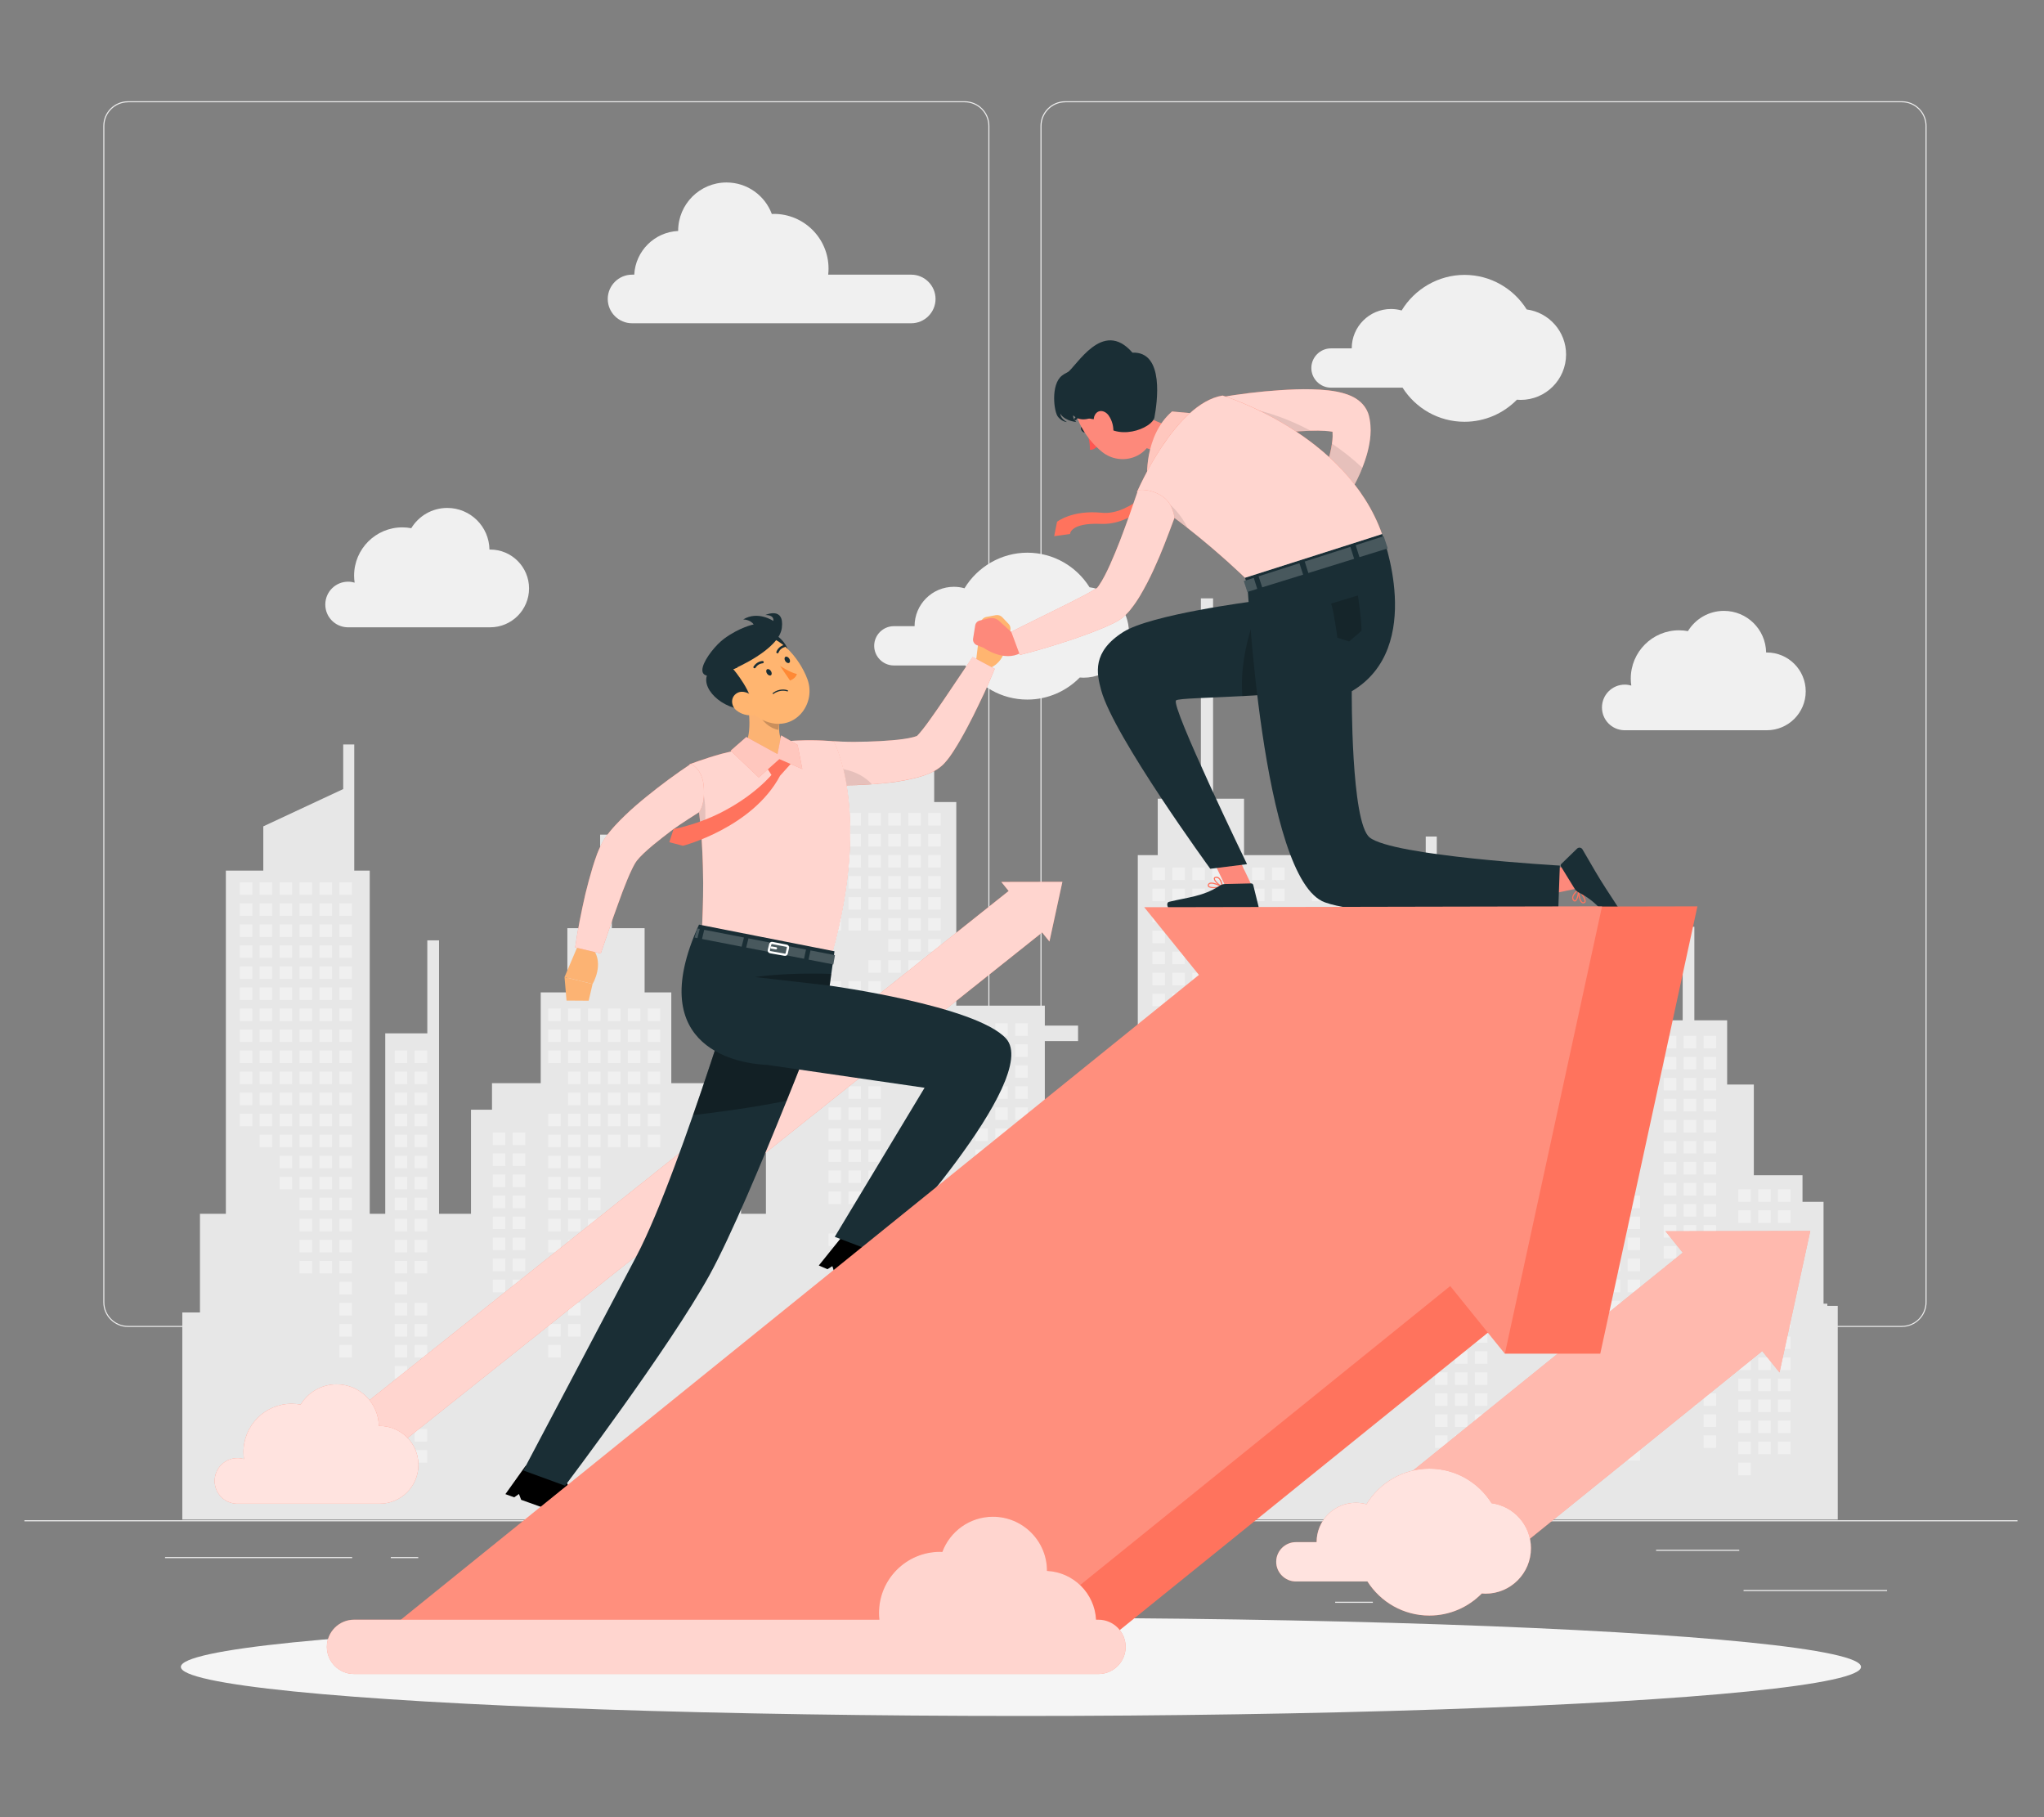 <?xml version="1.0" encoding="UTF-8"?>
<svg id="Layer_2" data-name="Layer 2" xmlns="http://www.w3.org/2000/svg" viewBox="0 0 540 480">
  <rect x="0" y="0" width="540" height="480" fill="#808080" stroke="none"/>
  <defs>
    <style>
      .cls-1 {
        fill: #fcb373;
      }

      .cls-1, .cls-2, .cls-3, .cls-4, .cls-5, .cls-6, .cls-7, .cls-8, .cls-9, .cls-10, .cls-11, .cls-12, .cls-13, .cls-14, .cls-15, .cls-16, .cls-17, .cls-18, .cls-19, .cls-20, .cls-21, .cls-22 {
        stroke-width: 0px;
      }

      .cls-2 {
        fill: #ff735d;
      }

      .cls-3 {
        fill: #ececec;
      }

      .cls-4 {
        fill: #fd897b;
      }

      .cls-23, .cls-12, .cls-21 {
        opacity: .2;
      }

      .cls-6 {
        opacity: .3;
      }

      .cls-7 {
        opacity: .5;
      }

      .cls-7, .cls-8, .cls-17, .cls-18, .cls-20, .cls-21 {
        fill: #fff;
      }

      .cls-8 {
        opacity: .8;
      }

      .cls-9 {
        fill: #f5f5f5;
      }

      .cls-10 {
        fill: #f0f0f0;
      }

      .cls-11, .cls-24, .cls-25 {
        fill: none;
      }

      .cls-13 {
        fill: #ffb570;
      }

      .cls-14 {
        fill: #1a2e35;
      }

      .cls-15 {
        fill: #ff8935;
      }

      .cls-16 {
        fill: #e7e7e7;
      }

      .cls-18 {
        opacity: .6;
      }

      .cls-19 {
        fill: #fd5652;
      }

      .cls-20 {
        opacity: .7;
      }

      .cls-24 {
        stroke-miterlimit: 10;
      }

      .cls-24, .cls-25 {
        stroke: #fff;
        stroke-width: .59px;
      }

      .cls-22 {
        opacity: .1;
      }

      .cls-25 {
        stroke-linecap: round;
        stroke-linejoin: round;
      }
    </style>
  </defs>
  <g id="Layer_2-2" data-name="Layer 2">
    <g>
      <rect class="cls-11" width="540" height="480"/>
      <g>
        <g>
          <rect class="cls-3" x="6.45" y="401.56" width="526.55" height=".29"/>
          <rect class="cls-3" x="460.63" y="419.99" width="37.91" height=".29"/>
          <rect class="cls-3" x="352.74" y="423.09" width="9.95" height=".29"/>
          <rect class="cls-3" x="437.52" y="409.36" width="21.97" height=".29"/>
          <rect class="cls-3" x="43.6" y="411.28" width="49.44" height=".29"/>
          <rect class="cls-3" x="103.24" y="411.28" width="7.25" height=".29"/>
          <rect class="cls-3" x="134.05" y="416.11" width="107.23" height=".29"/>
          <path class="cls-3" d="m254.86,350.51H33.82c-3.6,0-6.53-2.93-6.53-6.53V33.27c0-3.6,2.93-6.53,6.53-6.53h221.04c3.6,0,6.53,2.93,6.53,6.53v310.7c0,3.6-2.93,6.53-6.53,6.53ZM33.82,27.03c-3.45,0-6.25,2.8-6.25,6.25v310.7c0,3.45,2.8,6.25,6.25,6.25h221.04c3.44,0,6.25-2.8,6.25-6.25V33.27c0-3.44-2.8-6.25-6.25-6.25H33.82Z"/>
          <path class="cls-3" d="m502.45,350.51h-221.04c-3.6,0-6.53-2.93-6.53-6.53V33.27c0-3.6,2.93-6.53,6.53-6.53h221.04c3.6,0,6.53,2.93,6.53,6.53v310.7c0,3.6-2.93,6.53-6.53,6.53ZM281.41,27.03c-3.44,0-6.25,2.8-6.25,6.25v310.7c0,3.45,2.8,6.25,6.25,6.25h221.04c3.45,0,6.25-2.8,6.25-6.25V33.27c0-3.44-2.8-6.25-6.25-6.25h-221.04Z"/>
        </g>
        <g>
          <path class="cls-10" d="m423.22,186.86c0-3.32,2.7-6.02,6.02-6.02.6,0,1.18.09,1.73.25-.09-.6-.14-1.22-.14-1.85,0-7.04,5.71-12.75,12.75-12.75.8,0,1.59.08,2.35.22,1.96-3.21,5.48-5.35,9.51-5.35,6.1,0,11.05,4.9,11.15,10.99.06,0,.12,0,.19,0,5.67,0,10.27,4.6,10.27,10.27s-4.6,10.27-10.27,10.27h-37.71s0,0,0,0c-3.25-.09-5.85-2.74-5.85-6.01Z"/>
          <path class="cls-10" d="m85.94,159.67c0-3.32,2.7-6.02,6.02-6.02.6,0,1.18.09,1.73.25-.09-.6-.14-1.22-.14-1.85,0-7.04,5.71-12.75,12.75-12.75.8,0,1.59.08,2.35.22,1.96-3.21,5.48-5.35,9.51-5.35,6.1,0,11.05,4.9,11.15,10.99.06,0,.12,0,.19,0,5.67,0,10.27,4.6,10.27,10.27s-4.6,10.27-10.27,10.27h-37.71s0,0,0,0c-3.25-.09-5.85-2.74-5.85-6.01Z"/>
          <path class="cls-10" d="m240.75,72.55h-21.95c.06-.53.09-1.06.09-1.6,0-7.98-6.47-14.45-14.45-14.45-.18,0-.35.02-.53.03-1.81-4.86-6.48-8.33-11.97-8.33-7.06,0-12.78,5.72-12.78,12.78,0,0,0,.02,0,.03-6.26.29-11.27,5.29-11.6,11.54h-.58c-3.53,0-6.42,2.89-6.42,6.42s2.89,6.42,6.42,6.42h73.76c3.53,0,6.42-2.89,6.42-6.42s-2.89-6.42-6.42-6.42Z"/>
          <path class="cls-10" d="m403.33,81.73c-3.43-5.47-9.5-9.12-16.43-9.12s-13.2,3.77-16.6,9.4c-.89-.25-1.83-.39-2.8-.39-5.74,0-10.39,4.65-10.39,10.39,0,0,0,0,0,.01h-5.48c-2.85,0-5.19,2.34-5.19,5.19s2.34,5.19,5.19,5.19h18.91c3.44,5.41,9.47,9.01,16.36,9.01,5.43,0,10.33-2.24,13.85-5.83.33.03.66.05.99.05,6.63,0,12-5.37,12-12,0-6.09-4.54-11.11-10.41-11.89Z"/>
          <path class="cls-10" d="m287.84,155.11c-3.43-5.47-9.5-9.12-16.43-9.12s-13.2,3.77-16.6,9.4c-.89-.25-1.83-.39-2.8-.39-5.74,0-10.39,4.65-10.39,10.39,0,0,0,0,0,.01h-5.48c-2.85,0-5.19,2.34-5.19,5.19s2.34,5.19,5.19,5.19h18.91c3.44,5.41,9.47,9.01,16.36,9.01,5.43,0,10.33-2.24,13.85-5.83.33.03.66.05.99.05,6.63,0,12-5.37,12-12,0-6.09-4.54-11.11-10.41-11.89Z"/>
          <g>
            <polygon class="cls-16" points="48.16 401.39 48.16 346.68 52.83 346.68 52.83 320.61 59.67 320.61 59.67 229.97 69.56 229.97 69.56 218.28 90.67 208.43 90.67 196.64 93.59 196.64 93.59 229.97 97.68 229.97 97.68 320.61 101.78 320.61 101.78 272.95 112.89 272.95 112.89 248.39 115.99 248.39 115.99 320.61 124.43 320.61 124.43 293.13 129.98 293.13 129.98 286.11 142.85 286.11 142.85 262.14 149.89 262.14 149.89 245.18 158.55 245.18 158.55 220.47 161.64 220.47 161.64 245.18 170.3 245.18 170.3 262.14 177.35 262.14 177.35 286.11 190.21 286.11 190.21 293.13 195.77 293.13 195.77 320.61 202.35 320.61 202.35 286.11 215.22 286.11 215.22 211.85 219.31 211.85 219.31 203.66 246.8 203.66 246.8 211.85 252.64 211.85 252.64 265.64 276.03 265.64 276.03 270.91 284.81 270.91 284.81 275 276.03 275 276.03 296.05 300.59 296.05 300.59 225.88 305.86 225.88 305.86 210.97 317.26 210.97 317.26 158.05 320.48 158.05 320.48 210.97 328.66 210.97 328.66 225.88 376.66 225.88 376.66 220.97 379.58 220.97 379.58 254.3 383.68 254.3 383.68 254.89 386.13 254.89 386.13 288.22 390.23 288.22 390.23 297.28 398.88 297.28 398.88 272.72 401.98 272.72 401.98 331.2 405.43 331.2 405.43 306.64 408.53 306.64 408.53 344.94 410.42 344.94 410.42 317.46 415.97 317.46 415.97 310.44 428.84 310.44 428.84 286.47 435.88 286.47 435.88 269.51 444.54 269.51 444.54 244.8 447.63 244.8 447.63 269.51 456.29 269.51 456.29 286.47 463.34 286.47 463.34 310.44 476.2 310.44 476.2 317.46 481.76 317.46 481.76 344.36 482.76 344.36 482.76 344.94 485.51 344.94 485.51 401.39 48.16 401.39"/>
            <g>
              <rect class="cls-10" x="346.57" y="229.16" width="3.31" height="3.31"/>
              <rect class="cls-10" x="346.57" y="234.71" width="3.31" height="3.31"/>
              <rect class="cls-10" x="346.57" y="256.94" width="3.31" height="3.31"/>
              <rect class="cls-10" x="346.57" y="262.49" width="3.31" height="3.31"/>
              <rect class="cls-10" x="346.57" y="268.05" width="3.31" height="3.31"/>
              <rect class="cls-10" x="346.57" y="284.71" width="3.31" height="3.31"/>
              <rect class="cls-10" x="346.57" y="290.27" width="3.31" height="3.31"/>
              <rect class="cls-10" x="341.3" y="251.38" width="3.31" height="3.31"/>
              <rect class="cls-10" x="341.3" y="256.94" width="3.31" height="3.31"/>
              <rect class="cls-10" x="341.3" y="262.49" width="3.31" height="3.31"/>
              <rect class="cls-10" x="341.3" y="268.05" width="3.31" height="3.31"/>
              <rect class="cls-10" x="341.3" y="273.6" width="3.31" height="3.31"/>
              <rect class="cls-10" x="341.3" y="284.71" width="3.31" height="3.31"/>
              <rect class="cls-10" x="341.3" y="290.27" width="3.31" height="3.31"/>
              <rect class="cls-10" x="336.04" y="229.16" width="3.31" height="3.31"/>
              <rect class="cls-10" x="336.04" y="234.71" width="3.31" height="3.31"/>
              <rect class="cls-10" x="336.04" y="240.27" width="3.31" height="3.31"/>
              <rect class="cls-10" x="336.04" y="245.83" width="3.31" height="3.31"/>
              <rect class="cls-10" x="336.04" y="251.38" width="3.31" height="3.31"/>
              <rect class="cls-10" x="336.04" y="256.94" width="3.31" height="3.31"/>
              <rect class="cls-10" x="336.04" y="262.49" width="3.31" height="3.31"/>
              <rect class="cls-10" x="336.04" y="268.05" width="3.31" height="3.31"/>
              <rect class="cls-10" x="336.04" y="273.6" width="3.31" height="3.31"/>
              <rect class="cls-10" x="336.04" y="279.16" width="3.31" height="3.31"/>
              <rect class="cls-10" x="336.04" y="290.27" width="3.31" height="3.31"/>
              <rect class="cls-10" x="330.78" y="229.16" width="3.31" height="3.31"/>
              <rect class="cls-10" x="330.78" y="234.71" width="3.31" height="3.31"/>
              <rect class="cls-10" x="330.78" y="240.27" width="3.31" height="3.31"/>
              <rect class="cls-10" x="330.78" y="245.83" width="3.31" height="3.31"/>
              <rect class="cls-10" x="330.78" y="251.38" width="3.31" height="3.31"/>
              <rect class="cls-10" x="330.78" y="256.94" width="3.31" height="3.31"/>
              <rect class="cls-10" x="330.78" y="262.49" width="3.31" height="3.31"/>
              <rect class="cls-10" x="330.78" y="312.49" width="3.31" height="3.31"/>
              <rect class="cls-10" x="325.51" y="229.16" width="3.31" height="3.31"/>
              <rect class="cls-10" x="325.51" y="234.71" width="3.31" height="3.31"/>
              <rect class="cls-10" x="325.51" y="240.27" width="3.31" height="3.31"/>
              <rect class="cls-10" x="325.51" y="245.83" width="3.31" height="3.31"/>
              <rect class="cls-10" x="325.51" y="251.38" width="3.31" height="3.31"/>
              <rect class="cls-10" x="325.51" y="256.94" width="3.31" height="3.31"/>
              <rect class="cls-10" x="325.51" y="262.49" width="3.31" height="3.31"/>
              <rect class="cls-10" x="325.51" y="268.05" width="3.31" height="3.31"/>
              <rect class="cls-10" x="325.51" y="301.38" width="3.31" height="3.31"/>
              <rect class="cls-10" x="325.51" y="306.93" width="3.31" height="3.31"/>
              <rect class="cls-10" x="325.51" y="312.49" width="3.31" height="3.31"/>
              <rect class="cls-10" x="325.51" y="318.04" width="3.31" height="3.31"/>
              <rect class="cls-10" x="325.51" y="340.26" width="3.31" height="3.31"/>
              <rect class="cls-10" x="320.25" y="229.16" width="3.31" height="3.31"/>
              <rect class="cls-10" x="320.25" y="234.71" width="3.31" height="3.31"/>
              <rect class="cls-10" x="320.25" y="240.27" width="3.31" height="3.31"/>
              <rect class="cls-10" x="320.25" y="245.83" width="3.31" height="3.31"/>
              <rect class="cls-10" x="320.25" y="251.38" width="3.31" height="3.31"/>
              <rect class="cls-10" x="320.25" y="256.94" width="3.31" height="3.31"/>
              <rect class="cls-10" x="320.25" y="262.49" width="3.31" height="3.31"/>
              <rect class="cls-10" x="320.25" y="268.05" width="3.31" height="3.31"/>
              <rect class="cls-10" x="320.25" y="273.6" width="3.31" height="3.31"/>
              <rect class="cls-10" x="320.25" y="279.16" width="3.31" height="3.31"/>
              <rect class="cls-10" x="320.25" y="295.82" width="3.31" height="3.31"/>
              <rect class="cls-10" x="320.25" y="301.38" width="3.31" height="3.31"/>
              <rect class="cls-10" x="320.25" y="306.93" width="3.31" height="3.31"/>
              <rect class="cls-10" x="320.25" y="312.49" width="3.31" height="3.31"/>
              <rect class="cls-10" x="320.25" y="318.04" width="3.31" height="3.31"/>
              <rect class="cls-10" x="320.25" y="340.26" width="3.31" height="3.31"/>
              <rect class="cls-10" x="314.99" y="229.16" width="3.31" height="3.31"/>
              <rect class="cls-10" x="314.99" y="234.71" width="3.31" height="3.31"/>
              <rect class="cls-10" x="314.99" y="240.27" width="3.31" height="3.31"/>
              <rect class="cls-10" x="314.99" y="245.83" width="3.31" height="3.31"/>
              <rect class="cls-10" x="314.99" y="251.38" width="3.31" height="3.31"/>
              <rect class="cls-10" x="314.99" y="256.94" width="3.31" height="3.31"/>
              <rect class="cls-10" x="314.99" y="262.49" width="3.31" height="3.31"/>
              <rect class="cls-10" x="314.99" y="268.05" width="3.31" height="3.31"/>
              <rect class="cls-10" x="314.99" y="273.6" width="3.31" height="3.31"/>
              <rect class="cls-10" x="314.99" y="279.16" width="3.31" height="3.31"/>
              <rect class="cls-10" x="314.99" y="284.71" width="3.31" height="3.31"/>
              <rect class="cls-10" x="314.99" y="290.27" width="3.31" height="3.31"/>
              <rect class="cls-10" x="314.99" y="295.82" width="3.31" height="3.31"/>
              <rect class="cls-10" x="314.99" y="301.38" width="3.31" height="3.31"/>
              <rect class="cls-10" x="314.99" y="306.93" width="3.31" height="3.31"/>
              <rect class="cls-10" x="314.99" y="312.49" width="3.31" height="3.31"/>
              <rect class="cls-10" x="314.99" y="318.04" width="3.31" height="3.31"/>
              <rect class="cls-10" x="314.99" y="323.6" width="3.31" height="3.31"/>
              <rect class="cls-10" x="309.73" y="229.16" width="3.31" height="3.31"/>
              <rect class="cls-10" x="309.73" y="234.71" width="3.31" height="3.31"/>
              <rect class="cls-10" x="309.73" y="240.27" width="3.31" height="3.31"/>
              <rect class="cls-10" x="309.73" y="245.83" width="3.31" height="3.31"/>
              <rect class="cls-10" x="309.73" y="251.38" width="3.31" height="3.31"/>
              <rect class="cls-10" x="309.73" y="256.94" width="3.31" height="3.31"/>
              <rect class="cls-10" x="309.73" y="262.49" width="3.31" height="3.31"/>
              <rect class="cls-10" x="309.73" y="268.05" width="3.31" height="3.31"/>
              <rect class="cls-10" x="309.73" y="273.6" width="3.31" height="3.31"/>
              <rect class="cls-10" x="309.73" y="279.16" width="3.31" height="3.31"/>
              <rect class="cls-10" x="309.73" y="295.82" width="3.31" height="3.31"/>
              <rect class="cls-10" x="309.73" y="301.38" width="3.31" height="3.31"/>
              <rect class="cls-10" x="309.73" y="306.93" width="3.31" height="3.31"/>
              <rect class="cls-10" x="309.73" y="312.49" width="3.31" height="3.31"/>
              <rect class="cls-10" x="304.46" y="229.16" width="3.31" height="3.31"/>
              <rect class="cls-10" x="304.46" y="234.71" width="3.31" height="3.31"/>
              <rect class="cls-10" x="304.46" y="240.27" width="3.31" height="3.31"/>
              <rect class="cls-10" x="304.46" y="245.83" width="3.31" height="3.31"/>
              <rect class="cls-10" x="304.46" y="251.38" width="3.31" height="3.31"/>
              <rect class="cls-10" x="304.46" y="256.94" width="3.31" height="3.31"/>
              <rect class="cls-10" x="304.46" y="262.49" width="3.31" height="3.31"/>
              <rect class="cls-10" x="304.46" y="268.05" width="3.31" height="3.31"/>
              <rect class="cls-10" x="304.46" y="273.6" width="3.31" height="3.31"/>
              <rect class="cls-10" x="304.46" y="279.16" width="3.31" height="3.31"/>
              <rect class="cls-10" x="304.46" y="295.82" width="3.31" height="3.31"/>
              <rect class="cls-10" x="304.46" y="301.38" width="3.31" height="3.31"/>
              <rect class="cls-10" x="304.46" y="306.93" width="3.31" height="3.31"/>
              <rect class="cls-10" x="245.21" y="214.74" width="3.31" height="3.31"/>
              <rect class="cls-10" x="245.21" y="220.29" width="3.31" height="3.31"/>
              <rect class="cls-10" x="245.21" y="225.85" width="3.31" height="3.31"/>
              <rect class="cls-10" x="245.21" y="231.4" width="3.31" height="3.31"/>
              <rect class="cls-10" x="245.21" y="236.96" width="3.31" height="3.31"/>
              <rect class="cls-10" x="245.21" y="242.51" width="3.31" height="3.31"/>
              <rect class="cls-10" x="245.21" y="248.07" width="3.31" height="3.31"/>
              <rect class="cls-10" x="245.21" y="253.62" width="3.31" height="3.31"/>
              <rect class="cls-10" x="245.21" y="270.29" width="3.31" height="3.31"/>
              <rect class="cls-10" x="245.21" y="275.84" width="3.31" height="3.31"/>
              <rect class="cls-10" x="239.94" y="214.74" width="3.31" height="3.31"/>
              <rect class="cls-10" x="239.94" y="220.29" width="3.31" height="3.31"/>
              <rect class="cls-10" x="239.94" y="225.85" width="3.31" height="3.31"/>
              <rect class="cls-10" x="239.94" y="231.4" width="3.31" height="3.31"/>
              <rect class="cls-10" x="239.94" y="236.96" width="3.31" height="3.31"/>
              <rect class="cls-10" x="239.94" y="242.51" width="3.31" height="3.31"/>
              <rect class="cls-10" x="239.94" y="248.07" width="3.31" height="3.31"/>
              <rect class="cls-10" x="239.94" y="253.62" width="3.31" height="3.31"/>
              <rect class="cls-10" x="239.94" y="275.84" width="3.31" height="3.31"/>
              <rect class="cls-10" x="234.68" y="214.74" width="3.31" height="3.31"/>
              <rect class="cls-10" x="234.68" y="220.29" width="3.31" height="3.31"/>
              <rect class="cls-10" x="234.68" y="225.85" width="3.31" height="3.31"/>
              <rect class="cls-10" x="234.68" y="231.4" width="3.31" height="3.31"/>
              <rect class="cls-10" x="234.68" y="236.96" width="3.31" height="3.31"/>
              <rect class="cls-10" x="234.68" y="242.51" width="3.31" height="3.31"/>
              <rect class="cls-10" x="234.68" y="248.07" width="3.31" height="3.31"/>
              <rect class="cls-10" x="234.68" y="253.62" width="3.31" height="3.31"/>
              <rect class="cls-10" x="229.42" y="214.74" width="3.31" height="3.31"/>
              <rect class="cls-10" x="229.42" y="220.29" width="3.31" height="3.31"/>
              <rect class="cls-10" x="229.42" y="225.85" width="3.31" height="3.31"/>
              <rect class="cls-10" x="229.42" y="231.4" width="3.31" height="3.31"/>
              <rect class="cls-10" x="229.42" y="236.96" width="3.31" height="3.31"/>
              <rect class="cls-10" x="229.42" y="242.51" width="3.31" height="3.31"/>
              <rect class="cls-10" x="229.42" y="253.62" width="3.31" height="3.31"/>
              <rect class="cls-10" x="229.42" y="259.18" width="3.31" height="3.31"/>
              <rect class="cls-10" x="229.42" y="275.84" width="3.31" height="3.31"/>
              <rect class="cls-10" x="229.42" y="281.4" width="3.31" height="3.31"/>
              <rect class="cls-10" x="229.42" y="286.95" width="3.31" height="3.31"/>
              <rect class="cls-10" x="229.42" y="292.51" width="3.31" height="3.31"/>
              <rect class="cls-10" x="229.42" y="298.06" width="3.31" height="3.31"/>
              <rect class="cls-10" x="229.42" y="303.62" width="3.31" height="3.31"/>
              <rect class="cls-10" x="229.42" y="309.17" width="3.31" height="3.31"/>
              <rect class="cls-10" x="224.16" y="214.74" width="3.31" height="3.31"/>
              <rect class="cls-10" x="224.16" y="220.29" width="3.31" height="3.31"/>
              <rect class="cls-10" x="224.16" y="225.85" width="3.31" height="3.31"/>
              <rect class="cls-10" x="224.16" y="231.4" width="3.31" height="3.31"/>
              <rect class="cls-10" x="224.16" y="236.96" width="3.31" height="3.31"/>
              <rect class="cls-10" x="224.16" y="242.51" width="3.31" height="3.31"/>
              <rect class="cls-10" x="224.16" y="259.18" width="3.31" height="3.31"/>
              <rect class="cls-10" x="224.16" y="264.73" width="3.31" height="3.31"/>
              <rect class="cls-10" x="224.16" y="270.29" width="3.31" height="3.31"/>
              <rect class="cls-10" x="224.16" y="275.84" width="3.31" height="3.31"/>
              <rect class="cls-10" x="224.16" y="281.4" width="3.31" height="3.31"/>
              <rect class="cls-10" x="224.16" y="286.95" width="3.31" height="3.31"/>
              <rect class="cls-10" x="224.16" y="292.51" width="3.31" height="3.31"/>
              <rect class="cls-10" x="224.16" y="298.06" width="3.31" height="3.31"/>
              <rect class="cls-10" x="224.16" y="303.62" width="3.31" height="3.31"/>
              <rect class="cls-10" x="224.16" y="309.17" width="3.31" height="3.31"/>
              <rect class="cls-10" x="224.16" y="314.73" width="3.31" height="3.31"/>
              <rect class="cls-10" x="224.16" y="325.84" width="3.31" height="3.31"/>
              <rect class="cls-10" x="218.89" y="214.74" width="3.31" height="3.31"/>
              <rect class="cls-10" x="218.89" y="220.29" width="3.31" height="3.31"/>
              <rect class="cls-10" x="218.89" y="225.85" width="3.31" height="3.31"/>
              <rect class="cls-10" x="218.89" y="231.4" width="3.31" height="3.31"/>
              <rect class="cls-10" x="218.89" y="236.96" width="3.31" height="3.31"/>
              <rect class="cls-10" x="218.89" y="242.51" width="3.31" height="3.31"/>
              <rect class="cls-10" x="218.89" y="259.18" width="3.31" height="3.31"/>
              <rect class="cls-10" x="218.89" y="264.73" width="3.31" height="3.31"/>
              <rect class="cls-10" x="218.89" y="270.29" width="3.31" height="3.31"/>
              <rect class="cls-10" x="218.89" y="275.84" width="3.31" height="3.31"/>
              <rect class="cls-10" x="218.89" y="292.51" width="3.31" height="3.31"/>
              <rect class="cls-10" x="218.89" y="298.06" width="3.31" height="3.31"/>
              <rect class="cls-10" x="218.89" y="303.62" width="3.31" height="3.31"/>
              <rect class="cls-10" x="218.89" y="309.17" width="3.31" height="3.31"/>
              <rect class="cls-10" x="218.89" y="314.73" width="3.31" height="3.31"/>
              <rect class="cls-10" x="218.89" y="325.84" width="3.31" height="3.31"/>
              <rect class="cls-10" x="218.89" y="331.4" width="3.31" height="3.31"/>
              <rect class="cls-10" x="171.14" y="266.39" width="3.31" height="3.31"/>
              <rect class="cls-10" x="171.14" y="271.94" width="3.31" height="3.31"/>
              <rect class="cls-10" x="171.14" y="277.5" width="3.31" height="3.31"/>
              <rect class="cls-10" x="171.14" y="283.06" width="3.31" height="3.31"/>
              <rect class="cls-10" x="171.14" y="288.61" width="3.31" height="3.31"/>
              <rect class="cls-10" x="171.14" y="294.17" width="3.31" height="3.31"/>
              <rect class="cls-10" x="171.14" y="299.72" width="3.31" height="3.31"/>
              <rect class="cls-10" x="171.14" y="316.39" width="3.31" height="3.31"/>
              <rect class="cls-10" x="171.14" y="321.94" width="3.31" height="3.31"/>
              <rect class="cls-10" x="171.14" y="327.5" width="3.31" height="3.31"/>
              <rect class="cls-10" x="165.87" y="266.39" width="3.31" height="3.31"/>
              <rect class="cls-10" x="165.87" y="271.94" width="3.31" height="3.31"/>
              <rect class="cls-10" x="165.87" y="277.5" width="3.31" height="3.31"/>
              <rect class="cls-10" x="165.87" y="283.06" width="3.31" height="3.31"/>
              <rect class="cls-10" x="165.87" y="288.61" width="3.31" height="3.31"/>
              <rect class="cls-10" x="165.87" y="294.17" width="3.31" height="3.31"/>
              <rect class="cls-10" x="165.87" y="299.72" width="3.31" height="3.31"/>
              <rect class="cls-10" x="160.61" y="266.39" width="3.31" height="3.31"/>
              <rect class="cls-10" x="160.61" y="271.94" width="3.31" height="3.31"/>
              <rect class="cls-10" x="160.61" y="277.5" width="3.31" height="3.31"/>
              <rect class="cls-10" x="160.61" y="283.06" width="3.31" height="3.31"/>
              <rect class="cls-10" x="160.61" y="288.61" width="3.31" height="3.31"/>
              <rect class="cls-10" x="160.61" y="294.17" width="3.31" height="3.31"/>
              <rect class="cls-10" x="160.61" y="299.72" width="3.31" height="3.31"/>
              <rect class="cls-10" x="155.35" y="266.39" width="3.31" height="3.31"/>
              <rect class="cls-10" x="155.35" y="271.94" width="3.31" height="3.31"/>
              <rect class="cls-10" x="155.35" y="277.5" width="3.31" height="3.31"/>
              <rect class="cls-10" x="155.35" y="283.06" width="3.31" height="3.31"/>
              <rect class="cls-10" x="155.35" y="288.61" width="3.31" height="3.31"/>
              <rect class="cls-10" x="155.35" y="294.17" width="3.31" height="3.31"/>
              <rect class="cls-10" x="155.35" y="299.72" width="3.31" height="3.31"/>
              <rect class="cls-10" x="155.35" y="305.28" width="3.31" height="3.31"/>
              <rect class="cls-10" x="155.35" y="310.83" width="3.31" height="3.31"/>
              <rect class="cls-10" x="155.35" y="316.39" width="3.31" height="3.31"/>
              <rect class="cls-10" x="155.35" y="321.94" width="3.31" height="3.31"/>
              <rect class="cls-10" x="150.09" y="266.39" width="3.31" height="3.31"/>
              <rect class="cls-10" x="150.09" y="271.94" width="3.31" height="3.31"/>
              <rect class="cls-10" x="150.09" y="277.5" width="3.31" height="3.31"/>
              <rect class="cls-10" x="150.09" y="283.06" width="3.31" height="3.31"/>
              <rect class="cls-10" x="150.09" y="288.61" width="3.31" height="3.31"/>
              <rect class="cls-10" x="150.09" y="294.17" width="3.31" height="3.31"/>
              <rect class="cls-10" x="150.09" y="299.72" width="3.31" height="3.31"/>
              <rect class="cls-10" x="150.09" y="305.28" width="3.31" height="3.31"/>
              <rect class="cls-10" x="150.09" y="310.83" width="3.31" height="3.31"/>
              <rect class="cls-10" x="150.09" y="316.39" width="3.31" height="3.31"/>
              <rect class="cls-10" x="150.09" y="321.94" width="3.31" height="3.31"/>
              <rect class="cls-10" x="150.09" y="327.5" width="3.31" height="3.31"/>
              <rect class="cls-10" x="150.09" y="344.16" width="3.31" height="3.31"/>
              <rect class="cls-10" x="150.09" y="349.72" width="3.31" height="3.31"/>
              <rect class="cls-10" x="144.82" y="266.39" width="3.31" height="3.31"/>
              <rect class="cls-10" x="144.82" y="271.94" width="3.31" height="3.31"/>
              <rect class="cls-10" x="144.82" y="277.5" width="3.31" height="3.31"/>
              <rect class="cls-10" x="144.82" y="294.17" width="3.31" height="3.31"/>
              <rect class="cls-10" x="144.82" y="299.72" width="3.31" height="3.31"/>
              <rect class="cls-10" x="144.82" y="305.28" width="3.31" height="3.31"/>
              <rect class="cls-10" x="144.82" y="310.83" width="3.31" height="3.31"/>
              <rect class="cls-10" x="144.82" y="316.39" width="3.31" height="3.31"/>
              <rect class="cls-10" x="144.82" y="321.94" width="3.31" height="3.31"/>
              <rect class="cls-10" x="144.82" y="327.5" width="3.31" height="3.31"/>
              <rect class="cls-10" x="144.82" y="344.16" width="3.31" height="3.31"/>
              <rect class="cls-10" x="144.82" y="349.72" width="3.31" height="3.31"/>
              <rect class="cls-10" x="144.82" y="355.27" width="3.31" height="3.31"/>
              <rect class="cls-10" x="89.66" y="233.06" width="3.31" height="3.31"/>
              <rect class="cls-10" x="89.66" y="238.61" width="3.31" height="3.31"/>
              <rect class="cls-10" x="89.66" y="244.17" width="3.31" height="3.31"/>
              <rect class="cls-10" x="89.66" y="249.72" width="3.31" height="3.31"/>
              <rect class="cls-10" x="89.66" y="255.28" width="3.31" height="3.31"/>
              <rect class="cls-10" x="89.66" y="260.83" width="3.31" height="3.31"/>
              <rect class="cls-10" x="89.66" y="266.39" width="3.31" height="3.31"/>
              <rect class="cls-10" x="89.66" y="271.94" width="3.31" height="3.31"/>
              <rect class="cls-10" x="89.66" y="277.5" width="3.31" height="3.31"/>
              <rect class="cls-10" x="89.66" y="283.06" width="3.31" height="3.31"/>
              <rect class="cls-10" x="89.66" y="288.61" width="3.31" height="3.31"/>
              <rect class="cls-10" x="89.66" y="294.17" width="3.31" height="3.31"/>
              <rect class="cls-10" x="89.66" y="299.72" width="3.31" height="3.31"/>
              <rect class="cls-10" x="89.66" y="305.28" width="3.31" height="3.31"/>
              <rect class="cls-10" x="89.66" y="310.83" width="3.31" height="3.31"/>
              <rect class="cls-10" x="89.66" y="316.39" width="3.31" height="3.31"/>
              <rect class="cls-10" x="89.66" y="321.94" width="3.31" height="3.31"/>
              <rect class="cls-10" x="89.66" y="327.5" width="3.31" height="3.31"/>
              <rect class="cls-10" x="89.66" y="333.05" width="3.31" height="3.31"/>
              <rect class="cls-10" x="89.66" y="338.61" width="3.31" height="3.31"/>
              <rect class="cls-10" x="89.66" y="344.16" width="3.31" height="3.31"/>
              <rect class="cls-10" x="89.66" y="349.72" width="3.31" height="3.31"/>
              <rect class="cls-10" x="89.66" y="355.27" width="3.31" height="3.31"/>
              <rect class="cls-10" x="84.4" y="233.06" width="3.31" height="3.31"/>
              <rect class="cls-10" x="84.4" y="238.61" width="3.31" height="3.31"/>
              <rect class="cls-10" x="84.4" y="244.17" width="3.31" height="3.31"/>
              <rect class="cls-10" x="84.4" y="249.72" width="3.31" height="3.31"/>
              <rect class="cls-10" x="84.4" y="255.28" width="3.31" height="3.31"/>
              <rect class="cls-10" x="84.4" y="260.83" width="3.31" height="3.31"/>
              <rect class="cls-10" x="84.4" y="266.39" width="3.31" height="3.31"/>
              <rect class="cls-10" x="84.4" y="271.94" width="3.31" height="3.31"/>
              <rect class="cls-10" x="84.4" y="277.5" width="3.31" height="3.31"/>
              <rect class="cls-10" x="84.4" y="283.06" width="3.31" height="3.31"/>
              <rect class="cls-10" x="84.4" y="288.61" width="3.31" height="3.31"/>
              <rect class="cls-10" x="84.4" y="294.17" width="3.31" height="3.31"/>
              <rect class="cls-10" x="84.4" y="299.72" width="3.31" height="3.31"/>
              <rect class="cls-10" x="84.4" y="305.28" width="3.31" height="3.31"/>
              <rect class="cls-10" x="84.4" y="310.83" width="3.31" height="3.31"/>
              <rect class="cls-10" x="84.4" y="316.39" width="3.31" height="3.31"/>
              <rect class="cls-10" x="84.4" y="321.94" width="3.31" height="3.31"/>
              <rect class="cls-10" x="84.4" y="327.5" width="3.31" height="3.31"/>
              <rect class="cls-10" x="84.4" y="333.05" width="3.31" height="3.31"/>
              <rect class="cls-10" x="79.13" y="233.06" width="3.31" height="3.31"/>
              <rect class="cls-10" x="79.13" y="238.61" width="3.31" height="3.31"/>
              <rect class="cls-10" x="79.13" y="244.17" width="3.31" height="3.31"/>
              <rect class="cls-10" x="79.13" y="249.72" width="3.31" height="3.31"/>
              <rect class="cls-10" x="79.13" y="255.28" width="3.31" height="3.31"/>
              <rect class="cls-10" x="79.13" y="260.83" width="3.31" height="3.31"/>
              <rect class="cls-10" x="79.13" y="266.39" width="3.31" height="3.31"/>
              <rect class="cls-10" x="79.13" y="271.94" width="3.31" height="3.31"/>
              <rect class="cls-10" x="79.13" y="277.5" width="3.31" height="3.31"/>
              <rect class="cls-10" x="79.13" y="283.06" width="3.31" height="3.31"/>
              <rect class="cls-10" x="79.13" y="288.61" width="3.31" height="3.31"/>
              <rect class="cls-10" x="79.13" y="294.17" width="3.31" height="3.31"/>
              <rect class="cls-10" x="79.13" y="299.72" width="3.31" height="3.31"/>
              <rect class="cls-10" x="79.13" y="305.28" width="3.31" height="3.31"/>
              <rect class="cls-10" x="79.13" y="310.83" width="3.31" height="3.31"/>
              <rect class="cls-10" x="79.13" y="316.39" width="3.31" height="3.31"/>
              <rect class="cls-10" x="79.13" y="321.94" width="3.31" height="3.31"/>
              <rect class="cls-10" x="79.13" y="327.5" width="3.31" height="3.31"/>
              <rect class="cls-10" x="79.13" y="333.05" width="3.31" height="3.31"/>
              <rect class="cls-10" x="73.87" y="233.06" width="3.31" height="3.31"/>
              <rect class="cls-10" x="73.87" y="238.61" width="3.31" height="3.31"/>
              <rect class="cls-10" x="73.87" y="244.17" width="3.31" height="3.31"/>
              <rect class="cls-10" x="73.87" y="249.72" width="3.31" height="3.31"/>
              <rect class="cls-10" x="73.87" y="255.28" width="3.31" height="3.31"/>
              <rect class="cls-10" x="73.87" y="260.83" width="3.31" height="3.31"/>
              <rect class="cls-10" x="73.87" y="266.39" width="3.31" height="3.31"/>
              <rect class="cls-10" x="73.87" y="271.94" width="3.31" height="3.31"/>
              <rect class="cls-10" x="73.87" y="277.5" width="3.31" height="3.31"/>
              <rect class="cls-10" x="73.87" y="283.06" width="3.31" height="3.31"/>
              <rect class="cls-10" x="73.87" y="288.61" width="3.31" height="3.31"/>
              <rect class="cls-10" x="73.87" y="294.17" width="3.31" height="3.31"/>
              <rect class="cls-10" x="73.87" y="299.72" width="3.31" height="3.31"/>
              <rect class="cls-10" x="73.87" y="305.28" width="3.31" height="3.31"/>
              <rect class="cls-10" x="73.87" y="310.83" width="3.31" height="3.31"/>
              <rect class="cls-10" x="68.61" y="233.06" width="3.31" height="3.31"/>
              <rect class="cls-10" x="68.61" y="238.61" width="3.31" height="3.31"/>
              <rect class="cls-10" x="68.61" y="244.17" width="3.31" height="3.31"/>
              <rect class="cls-10" x="68.61" y="249.72" width="3.31" height="3.31"/>
              <rect class="cls-10" x="68.61" y="255.28" width="3.31" height="3.31"/>
              <rect class="cls-10" x="68.61" y="260.83" width="3.31" height="3.31"/>
              <rect class="cls-10" x="68.61" y="266.39" width="3.31" height="3.31"/>
              <rect class="cls-10" x="68.61" y="271.94" width="3.31" height="3.31"/>
              <rect class="cls-10" x="68.61" y="277.5" width="3.31" height="3.31"/>
              <rect class="cls-10" x="68.61" y="283.06" width="3.31" height="3.31"/>
              <rect class="cls-10" x="68.61" y="288.61" width="3.31" height="3.31"/>
              <rect class="cls-10" x="68.61" y="294.17" width="3.31" height="3.31"/>
              <rect class="cls-10" x="68.61" y="299.72" width="3.31" height="3.31"/>
              <rect class="cls-10" x="63.35" y="233.06" width="3.31" height="3.31"/>
              <rect class="cls-10" x="63.35" y="238.61" width="3.31" height="3.31"/>
              <rect class="cls-10" x="63.35" y="244.17" width="3.31" height="3.31"/>
              <rect class="cls-10" x="63.35" y="249.72" width="3.31" height="3.31"/>
              <rect class="cls-10" x="63.35" y="255.28" width="3.31" height="3.31"/>
              <rect class="cls-10" x="63.35" y="260.83" width="3.31" height="3.31"/>
              <rect class="cls-10" x="63.35" y="266.39" width="3.31" height="3.31"/>
              <rect class="cls-10" x="63.35" y="271.94" width="3.31" height="3.31"/>
              <rect class="cls-10" x="63.35" y="277.5" width="3.31" height="3.31"/>
              <rect class="cls-10" x="63.35" y="283.06" width="3.31" height="3.31"/>
              <rect class="cls-10" x="63.35" y="288.61" width="3.31" height="3.31"/>
              <rect class="cls-10" x="63.35" y="294.17" width="3.31" height="3.31"/>
              <rect class="cls-10" x="450.07" y="273.6" width="3.31" height="3.31"/>
              <rect class="cls-10" x="450.07" y="279.16" width="3.31" height="3.31"/>
              <rect class="cls-10" x="450.07" y="284.71" width="3.31" height="3.31"/>
              <rect class="cls-10" x="450.07" y="290.27" width="3.31" height="3.31"/>
              <rect class="cls-10" x="450.07" y="295.82" width="3.31" height="3.31"/>
              <rect class="cls-10" x="450.07" y="301.38" width="3.31" height="3.31"/>
              <rect class="cls-10" x="450.07" y="306.93" width="3.31" height="3.31"/>
              <rect class="cls-10" x="450.07" y="312.49" width="3.31" height="3.31"/>
              <rect class="cls-10" x="450.07" y="318.04" width="3.31" height="3.31"/>
              <rect class="cls-10" x="450.07" y="323.6" width="3.31" height="3.31"/>
              <rect class="cls-10" x="450.07" y="329.15" width="3.31" height="3.31"/>
              <rect class="cls-10" x="450.07" y="334.71" width="3.31" height="3.31"/>
              <rect class="cls-10" x="450.07" y="340.26" width="3.31" height="3.31"/>
              <rect class="cls-10" x="450.07" y="345.82" width="3.31" height="3.31"/>
              <rect class="cls-10" x="450.07" y="351.37" width="3.31" height="3.31"/>
              <rect class="cls-10" x="450.07" y="356.93" width="3.31" height="3.31"/>
              <rect class="cls-10" x="450.07" y="362.49" width="3.31" height="3.31"/>
              <rect class="cls-10" x="450.07" y="368.04" width="3.31" height="3.31"/>
              <rect class="cls-10" x="450.07" y="373.6" width="3.31" height="3.31"/>
              <rect class="cls-10" x="450.07" y="379.15" width="3.31" height="3.31"/>
              <rect class="cls-10" x="444.81" y="273.6" width="3.31" height="3.31"/>
              <rect class="cls-10" x="444.81" y="279.16" width="3.31" height="3.31"/>
              <rect class="cls-10" x="444.81" y="284.71" width="3.31" height="3.31"/>
              <rect class="cls-10" x="444.81" y="290.27" width="3.31" height="3.31"/>
              <rect class="cls-10" x="444.81" y="295.82" width="3.31" height="3.31"/>
              <rect class="cls-10" x="444.81" y="301.38" width="3.31" height="3.31"/>
              <rect class="cls-10" x="444.81" y="306.93" width="3.31" height="3.31"/>
              <rect class="cls-10" x="444.81" y="312.49" width="3.31" height="3.31"/>
              <rect class="cls-10" x="444.81" y="318.04" width="3.31" height="3.31"/>
              <rect class="cls-10" x="444.81" y="323.6" width="3.31" height="3.31"/>
              <rect class="cls-10" x="444.81" y="329.15" width="3.31" height="3.31"/>
              <rect class="cls-10" x="444.81" y="334.71" width="3.31" height="3.31"/>
              <rect class="cls-10" x="444.81" y="340.26" width="3.31" height="3.31"/>
              <rect class="cls-10" x="444.81" y="345.82" width="3.31" height="3.31"/>
              <rect class="cls-10" x="444.81" y="351.37" width="3.31" height="3.31"/>
              <rect class="cls-10" x="444.81" y="356.93" width="3.31" height="3.31"/>
              <rect class="cls-10" x="444.81" y="362.49" width="3.31" height="3.31"/>
              <rect class="cls-10" x="444.81" y="368.04" width="3.31" height="3.31"/>
              <rect class="cls-10" x="439.54" y="273.6" width="3.31" height="3.31"/>
              <rect class="cls-10" x="439.54" y="279.16" width="3.31" height="3.31"/>
              <rect class="cls-10" x="439.54" y="284.71" width="3.31" height="3.31"/>
              <rect class="cls-10" x="439.54" y="290.27" width="3.31" height="3.31"/>
              <rect class="cls-10" x="439.54" y="295.82" width="3.31" height="3.31"/>
              <rect class="cls-10" x="439.54" y="301.38" width="3.31" height="3.31"/>
              <rect class="cls-10" x="439.54" y="306.93" width="3.31" height="3.31"/>
              <rect class="cls-10" x="439.54" y="312.49" width="3.31" height="3.31"/>
              <rect class="cls-10" x="439.54" y="318.04" width="3.31" height="3.31"/>
              <rect class="cls-10" x="439.54" y="323.6" width="3.31" height="3.31"/>
              <rect class="cls-10" x="439.54" y="329.15" width="3.31" height="3.31"/>
              <rect class="cls-10" x="439.54" y="334.71" width="3.31" height="3.31"/>
              <rect class="cls-10" x="439.54" y="340.26" width="3.31" height="3.31"/>
              <rect class="cls-10" x="439.54" y="345.82" width="3.31" height="3.31"/>
              <rect class="cls-10" x="439.54" y="351.37" width="3.31" height="3.31"/>
              <rect class="cls-10" x="439.54" y="356.93" width="3.31" height="3.31"/>
              <rect class="cls-10" x="439.54" y="362.49" width="3.31" height="3.31"/>
              <rect class="cls-10" x="439.54" y="368.04" width="3.31" height="3.31"/>
              <rect class="cls-10" x="469.75" y="314.14" width="3.31" height="3.31"/>
              <rect class="cls-10" x="469.75" y="319.7" width="3.31" height="3.31"/>
              <rect class="cls-10" x="469.75" y="325.26" width="3.31" height="3.31"/>
              <rect class="cls-10" x="469.75" y="330.81" width="3.31" height="3.31"/>
              <rect class="cls-10" x="469.75" y="336.37" width="3.31" height="3.31"/>
              <rect class="cls-10" x="469.75" y="341.92" width="3.31" height="3.31"/>
              <rect class="cls-10" x="469.75" y="347.48" width="3.31" height="3.31"/>
              <rect class="cls-10" x="469.75" y="353.03" width="3.31" height="3.31"/>
              <rect class="cls-10" x="469.75" y="358.59" width="3.31" height="3.31"/>
              <rect class="cls-10" x="469.75" y="364.14" width="3.31" height="3.31"/>
              <rect class="cls-10" x="469.75" y="369.7" width="3.31" height="3.31"/>
              <rect class="cls-10" x="469.75" y="375.25" width="3.31" height="3.31"/>
              <rect class="cls-10" x="469.75" y="380.81" width="3.31" height="3.31"/>
              <rect class="cls-10" x="464.49" y="314.14" width="3.31" height="3.31"/>
              <rect class="cls-10" x="464.49" y="319.7" width="3.31" height="3.31"/>
              <rect class="cls-10" x="464.49" y="325.26" width="3.31" height="3.31"/>
              <rect class="cls-10" x="464.49" y="330.81" width="3.31" height="3.31"/>
              <rect class="cls-10" x="464.49" y="336.37" width="3.31" height="3.31"/>
              <rect class="cls-10" x="464.49" y="341.92" width="3.31" height="3.31"/>
              <rect class="cls-10" x="464.49" y="347.48" width="3.31" height="3.31"/>
              <rect class="cls-10" x="464.49" y="353.03" width="3.31" height="3.31"/>
              <rect class="cls-10" x="464.49" y="358.59" width="3.31" height="3.31"/>
              <rect class="cls-10" x="464.49" y="364.14" width="3.31" height="3.31"/>
              <rect class="cls-10" x="464.49" y="369.7" width="3.31" height="3.31"/>
              <rect class="cls-10" x="464.49" y="375.25" width="3.31" height="3.31"/>
              <rect class="cls-10" x="464.49" y="380.81" width="3.31" height="3.31"/>
              <rect class="cls-10" x="459.23" y="314.14" width="3.31" height="3.31"/>
              <rect class="cls-10" x="459.23" y="319.7" width="3.31" height="3.31"/>
              <rect class="cls-10" x="459.23" y="325.26" width="3.31" height="3.31"/>
              <rect class="cls-10" x="459.23" y="330.81" width="3.31" height="3.31"/>
              <rect class="cls-10" x="459.23" y="336.37" width="3.31" height="3.31"/>
              <rect class="cls-10" x="459.23" y="341.92" width="3.31" height="3.31"/>
              <rect class="cls-10" x="459.23" y="347.48" width="3.31" height="3.31"/>
              <rect class="cls-10" x="459.23" y="353.03" width="3.31" height="3.31"/>
              <rect class="cls-10" x="459.23" y="358.59" width="3.31" height="3.31"/>
              <rect class="cls-10" x="459.23" y="364.14" width="3.31" height="3.31"/>
              <rect class="cls-10" x="459.23" y="369.7" width="3.31" height="3.31"/>
              <rect class="cls-10" x="459.23" y="375.25" width="3.31" height="3.31"/>
              <rect class="cls-10" x="459.23" y="380.81" width="3.31" height="3.31"/>
              <rect class="cls-10" x="459.23" y="386.36" width="3.31" height="3.31"/>
              <rect class="cls-10" x="429.99" y="315.8" width="3.31" height="3.31"/>
              <rect class="cls-10" x="429.99" y="321.36" width="3.31" height="3.31"/>
              <rect class="cls-10" x="429.99" y="326.91" width="3.31" height="3.31"/>
              <rect class="cls-10" x="429.99" y="332.47" width="3.31" height="3.31"/>
              <rect class="cls-10" x="429.99" y="338.02" width="3.31" height="3.31"/>
              <rect class="cls-10" x="429.99" y="343.58" width="3.31" height="3.31"/>
              <rect class="cls-10" x="429.99" y="349.13" width="3.31" height="3.31"/>
              <rect class="cls-10" x="429.99" y="354.69" width="3.31" height="3.31"/>
              <rect class="cls-10" x="429.99" y="360.24" width="3.31" height="3.31"/>
              <rect class="cls-10" x="429.99" y="365.8" width="3.31" height="3.31"/>
              <rect class="cls-10" x="429.99" y="382.46" width="3.31" height="3.31"/>
              <rect class="cls-10" x="424.73" y="315.8" width="3.31" height="3.31"/>
              <rect class="cls-10" x="424.73" y="321.36" width="3.31" height="3.31"/>
              <rect class="cls-10" x="424.73" y="326.91" width="3.31" height="3.31"/>
              <rect class="cls-10" x="424.73" y="332.47" width="3.31" height="3.31"/>
              <rect class="cls-10" x="424.73" y="338.02" width="3.31" height="3.31"/>
              <rect class="cls-10" x="424.73" y="343.58" width="3.31" height="3.31"/>
              <rect class="cls-10" x="424.73" y="349.13" width="3.31" height="3.31"/>
              <rect class="cls-10" x="424.73" y="354.69" width="3.31" height="3.31"/>
              <rect class="cls-10" x="424.73" y="360.24" width="3.31" height="3.31"/>
              <rect class="cls-10" x="424.73" y="376.91" width="3.31" height="3.31"/>
              <rect class="cls-10" x="424.73" y="382.46" width="3.31" height="3.31"/>
              <rect class="cls-10" x="419.47" y="315.8" width="3.31" height="3.31"/>
              <rect class="cls-10" x="419.47" y="321.36" width="3.31" height="3.31"/>
              <rect class="cls-10" x="419.47" y="326.91" width="3.31" height="3.31"/>
              <rect class="cls-10" x="419.47" y="332.47" width="3.31" height="3.31"/>
              <rect class="cls-10" x="419.47" y="338.02" width="3.31" height="3.31"/>
              <rect class="cls-10" x="419.47" y="343.58" width="3.31" height="3.31"/>
              <rect class="cls-10" x="419.47" y="349.13" width="3.31" height="3.31"/>
              <rect class="cls-10" x="419.47" y="354.69" width="3.31" height="3.31"/>
              <rect class="cls-10" x="419.47" y="371.35" width="3.31" height="3.31"/>
              <rect class="cls-10" x="419.47" y="376.91" width="3.31" height="3.31"/>
              <rect class="cls-10" x="419.47" y="382.46" width="3.31" height="3.31"/>
              <rect class="cls-10" x="370.54" y="231.4" width="3.31" height="3.31"/>
              <rect class="cls-10" x="370.54" y="236.96" width="3.31" height="3.31"/>
              <rect class="cls-10" x="370.54" y="242.51" width="3.31" height="3.31"/>
              <rect class="cls-10" x="370.54" y="248.07" width="3.31" height="3.31"/>
              <rect class="cls-10" x="370.54" y="253.62" width="3.31" height="3.31"/>
              <rect class="cls-10" x="370.54" y="259.18" width="3.31" height="3.31"/>
              <rect class="cls-10" x="370.54" y="264.73" width="3.31" height="3.31"/>
              <rect class="cls-10" x="370.54" y="270.29" width="3.31" height="3.31"/>
              <rect class="cls-10" x="370.54" y="275.84" width="3.31" height="3.31"/>
              <rect class="cls-10" x="370.54" y="281.4" width="3.31" height="3.31"/>
              <rect class="cls-10" x="370.54" y="286.95" width="3.31" height="3.31"/>
              <rect class="cls-10" x="370.54" y="292.51" width="3.31" height="3.31"/>
              <rect class="cls-10" x="370.54" y="298.06" width="3.31" height="3.31"/>
              <rect class="cls-10" x="370.54" y="303.62" width="3.31" height="3.31"/>
              <rect class="cls-10" x="370.54" y="309.17" width="3.31" height="3.31"/>
              <rect class="cls-10" x="370.54" y="314.73" width="3.31" height="3.31"/>
              <rect class="cls-10" x="370.54" y="320.28" width="3.31" height="3.31"/>
              <rect class="cls-10" x="370.54" y="331.4" width="3.31" height="3.31"/>
              <rect class="cls-10" x="370.54" y="336.95" width="3.31" height="3.31"/>
              <rect class="cls-10" x="370.54" y="342.51" width="3.31" height="3.31"/>
              <rect class="cls-10" x="370.54" y="348.06" width="3.31" height="3.31"/>
              <rect class="cls-10" x="370.54" y="353.62" width="3.31" height="3.31"/>
              <rect class="cls-10" x="365.28" y="231.4" width="3.31" height="3.31"/>
              <rect class="cls-10" x="365.28" y="236.96" width="3.31" height="3.31"/>
              <rect class="cls-10" x="365.28" y="242.51" width="3.31" height="3.31"/>
              <rect class="cls-10" x="365.28" y="248.07" width="3.31" height="3.31"/>
              <rect class="cls-10" x="365.28" y="253.62" width="3.31" height="3.31"/>
              <rect class="cls-10" x="365.28" y="259.18" width="3.31" height="3.31"/>
              <rect class="cls-10" x="365.28" y="264.73" width="3.31" height="3.31"/>
              <rect class="cls-10" x="365.28" y="270.29" width="3.31" height="3.31"/>
              <rect class="cls-10" x="365.28" y="275.84" width="3.31" height="3.31"/>
              <rect class="cls-10" x="365.28" y="281.4" width="3.31" height="3.31"/>
              <rect class="cls-10" x="365.28" y="286.95" width="3.31" height="3.31"/>
              <rect class="cls-10" x="365.28" y="292.51" width="3.31" height="3.31"/>
              <rect class="cls-10" x="365.28" y="298.06" width="3.31" height="3.31"/>
              <rect class="cls-10" x="365.28" y="303.62" width="3.31" height="3.31"/>
              <rect class="cls-10" x="365.28" y="309.17" width="3.31" height="3.31"/>
              <rect class="cls-10" x="365.28" y="314.73" width="3.31" height="3.31"/>
              <rect class="cls-10" x="365.28" y="348.06" width="3.31" height="3.31"/>
              <rect class="cls-10" x="365.28" y="353.62" width="3.31" height="3.31"/>
              <rect class="cls-10" x="360.01" y="231.4" width="3.31" height="3.31"/>
              <rect class="cls-10" x="360.01" y="236.96" width="3.31" height="3.31"/>
              <rect class="cls-10" x="360.01" y="242.51" width="3.31" height="3.31"/>
              <rect class="cls-10" x="360.01" y="248.07" width="3.31" height="3.31"/>
              <rect class="cls-10" x="360.01" y="253.62" width="3.31" height="3.31"/>
              <rect class="cls-10" x="360.01" y="259.18" width="3.31" height="3.31"/>
              <rect class="cls-10" x="360.01" y="264.73" width="3.31" height="3.31"/>
              <rect class="cls-10" x="360.01" y="270.29" width="3.31" height="3.31"/>
              <rect class="cls-10" x="360.01" y="275.84" width="3.31" height="3.31"/>
              <rect class="cls-10" x="360.01" y="281.4" width="3.31" height="3.31"/>
              <rect class="cls-10" x="360.01" y="286.95" width="3.31" height="3.31"/>
              <rect class="cls-10" x="360.01" y="292.51" width="3.31" height="3.31"/>
              <rect class="cls-10" x="360.01" y="298.06" width="3.31" height="3.31"/>
              <rect class="cls-10" x="360.01" y="303.62" width="3.31" height="3.31"/>
              <rect class="cls-10" x="360.01" y="309.17" width="3.31" height="3.31"/>
              <rect class="cls-10" x="360.01" y="314.73" width="3.31" height="3.31"/>
              <rect class="cls-10" x="360.01" y="325.84" width="3.31" height="3.31"/>
              <rect class="cls-10" x="360.01" y="331.4" width="3.31" height="3.31"/>
              <rect class="cls-10" x="360.01" y="336.95" width="3.31" height="3.31"/>
              <rect class="cls-10" x="360.01" y="342.51" width="3.31" height="3.31"/>
              <rect class="cls-10" x="360.01" y="353.62" width="3.31" height="3.31"/>
              <rect class="cls-10" x="389.64" y="301.38" width="3.31" height="3.31"/>
              <rect class="cls-10" x="389.64" y="306.93" width="3.31" height="3.31"/>
              <rect class="cls-10" x="389.64" y="312.49" width="3.31" height="3.31"/>
              <rect class="cls-10" x="389.64" y="318.04" width="3.31" height="3.31"/>
              <rect class="cls-10" x="389.64" y="323.6" width="3.31" height="3.31"/>
              <rect class="cls-10" x="389.64" y="329.15" width="3.31" height="3.31"/>
              <rect class="cls-10" x="389.64" y="334.71" width="3.31" height="3.31"/>
              <rect class="cls-10" x="389.64" y="345.82" width="3.31" height="3.31"/>
              <rect class="cls-10" x="389.64" y="351.37" width="3.31" height="3.31"/>
              <rect class="cls-10" x="389.64" y="356.93" width="3.31" height="3.31"/>
              <rect class="cls-10" x="389.64" y="362.49" width="3.31" height="3.31"/>
              <rect class="cls-10" x="389.64" y="368.04" width="3.31" height="3.31"/>
              <rect class="cls-10" x="389.64" y="373.6" width="3.31" height="3.31"/>
              <rect class="cls-10" x="389.64" y="379.15" width="3.31" height="3.31"/>
              <rect class="cls-10" x="389.64" y="384.71" width="3.31" height="3.31"/>
              <rect class="cls-10" x="384.38" y="301.38" width="3.31" height="3.31"/>
              <rect class="cls-10" x="384.38" y="306.93" width="3.31" height="3.31"/>
              <rect class="cls-10" x="384.38" y="312.49" width="3.31" height="3.31"/>
              <rect class="cls-10" x="384.38" y="318.04" width="3.31" height="3.31"/>
              <rect class="cls-10" x="384.38" y="323.6" width="3.31" height="3.31"/>
              <rect class="cls-10" x="384.38" y="329.15" width="3.31" height="3.31"/>
              <rect class="cls-10" x="384.38" y="345.82" width="3.31" height="3.31"/>
              <rect class="cls-10" x="384.38" y="351.37" width="3.31" height="3.31"/>
              <rect class="cls-10" x="384.38" y="356.93" width="3.31" height="3.31"/>
              <rect class="cls-10" x="384.38" y="362.49" width="3.31" height="3.31"/>
              <rect class="cls-10" x="384.38" y="368.04" width="3.31" height="3.31"/>
              <rect class="cls-10" x="384.38" y="373.6" width="3.31" height="3.31"/>
              <rect class="cls-10" x="384.38" y="379.15" width="3.31" height="3.31"/>
              <rect class="cls-10" x="384.38" y="384.71" width="3.31" height="3.31"/>
              <rect class="cls-10" x="379.12" y="301.38" width="3.31" height="3.31"/>
              <rect class="cls-10" x="379.12" y="306.93" width="3.31" height="3.31"/>
              <rect class="cls-10" x="379.12" y="312.49" width="3.31" height="3.31"/>
              <rect class="cls-10" x="379.12" y="318.04" width="3.31" height="3.31"/>
              <rect class="cls-10" x="379.12" y="323.6" width="3.31" height="3.31"/>
              <rect class="cls-10" x="379.12" y="329.15" width="3.31" height="3.31"/>
              <rect class="cls-10" x="379.12" y="340.26" width="3.31" height="3.31"/>
              <rect class="cls-10" x="379.12" y="345.82" width="3.31" height="3.31"/>
              <rect class="cls-10" x="379.12" y="351.37" width="3.31" height="3.31"/>
              <rect class="cls-10" x="379.12" y="356.93" width="3.31" height="3.31"/>
              <rect class="cls-10" x="379.12" y="362.49" width="3.31" height="3.31"/>
              <rect class="cls-10" x="379.12" y="368.04" width="3.31" height="3.31"/>
              <rect class="cls-10" x="379.12" y="373.6" width="3.31" height="3.31"/>
              <rect class="cls-10" x="379.12" y="379.15" width="3.31" height="3.31"/>
              <rect class="cls-10" x="379.12" y="384.71" width="3.31" height="3.31"/>
              <rect class="cls-10" x="268.21" y="270.29" width="3.31" height="3.31"/>
              <rect class="cls-10" x="268.21" y="275.84" width="3.31" height="3.31"/>
              <rect class="cls-10" x="268.21" y="281.4" width="3.31" height="3.31"/>
              <rect class="cls-10" x="268.21" y="286.95" width="3.31" height="3.31"/>
              <rect class="cls-10" x="268.21" y="292.51" width="3.31" height="3.31"/>
              <rect class="cls-10" x="268.21" y="298.06" width="3.31" height="3.31"/>
              <rect class="cls-10" x="268.21" y="303.62" width="3.31" height="3.31"/>
              <rect class="cls-10" x="268.21" y="309.17" width="3.31" height="3.31"/>
              <rect class="cls-10" x="268.21" y="314.73" width="3.31" height="3.31"/>
              <rect class="cls-10" x="268.21" y="320.28" width="3.31" height="3.31"/>
              <rect class="cls-10" x="268.21" y="325.84" width="3.31" height="3.31"/>
              <rect class="cls-10" x="268.21" y="331.4" width="3.31" height="3.31"/>
              <rect class="cls-10" x="268.21" y="336.95" width="3.31" height="3.31"/>
              <rect class="cls-10" x="268.21" y="348.06" width="3.31" height="3.31"/>
              <rect class="cls-10" x="268.21" y="353.62" width="3.31" height="3.31"/>
              <rect class="cls-10" x="268.21" y="359.17" width="3.31" height="3.31"/>
              <rect class="cls-10" x="268.21" y="364.73" width="3.31" height="3.31"/>
              <rect class="cls-10" x="268.21" y="375.84" width="3.31" height="3.31"/>
              <rect class="cls-10" x="268.21" y="381.39" width="3.31" height="3.31"/>
              <rect class="cls-10" x="268.21" y="386.95" width="3.31" height="3.31"/>
              <rect class="cls-10" x="262.94" y="270.29" width="3.31" height="3.31"/>
              <rect class="cls-10" x="262.94" y="275.84" width="3.31" height="3.31"/>
              <rect class="cls-10" x="262.94" y="281.4" width="3.31" height="3.31"/>
              <rect class="cls-10" x="262.94" y="286.95" width="3.31" height="3.31"/>
              <rect class="cls-10" x="262.94" y="292.51" width="3.31" height="3.31"/>
              <rect class="cls-10" x="262.94" y="298.06" width="3.31" height="3.31"/>
              <rect class="cls-10" x="262.94" y="303.62" width="3.31" height="3.31"/>
              <rect class="cls-10" x="262.94" y="309.17" width="3.31" height="3.31"/>
              <rect class="cls-10" x="262.94" y="314.73" width="3.31" height="3.31"/>
              <rect class="cls-10" x="262.94" y="320.28" width="3.31" height="3.31"/>
              <rect class="cls-10" x="262.94" y="325.84" width="3.31" height="3.31"/>
              <rect class="cls-10" x="262.94" y="331.4" width="3.31" height="3.31"/>
              <rect class="cls-10" x="262.94" y="336.95" width="3.31" height="3.31"/>
              <rect class="cls-10" x="262.94" y="353.62" width="3.31" height="3.31"/>
              <rect class="cls-10" x="262.94" y="359.17" width="3.31" height="3.31"/>
              <rect class="cls-10" x="262.94" y="370.28" width="3.31" height="3.31"/>
              <rect class="cls-10" x="262.94" y="375.84" width="3.31" height="3.31"/>
              <rect class="cls-10" x="262.94" y="381.39" width="3.31" height="3.31"/>
              <rect class="cls-10" x="262.94" y="386.95" width="3.31" height="3.31"/>
              <rect class="cls-10" x="257.68" y="270.29" width="3.31" height="3.31"/>
              <rect class="cls-10" x="257.68" y="275.84" width="3.31" height="3.31"/>
              <rect class="cls-10" x="257.68" y="281.4" width="3.31" height="3.31"/>
              <rect class="cls-10" x="257.68" y="286.95" width="3.31" height="3.31"/>
              <rect class="cls-10" x="257.68" y="292.51" width="3.31" height="3.31"/>
              <rect class="cls-10" x="257.68" y="298.06" width="3.31" height="3.31"/>
              <rect class="cls-10" x="257.68" y="303.62" width="3.31" height="3.31"/>
              <rect class="cls-10" x="257.68" y="309.17" width="3.31" height="3.31"/>
              <rect class="cls-10" x="257.68" y="314.73" width="3.31" height="3.31"/>
              <rect class="cls-10" x="257.68" y="320.28" width="3.31" height="3.31"/>
              <rect class="cls-10" x="257.68" y="325.84" width="3.31" height="3.31"/>
              <rect class="cls-10" x="257.68" y="331.4" width="3.31" height="3.31"/>
              <rect class="cls-10" x="257.68" y="336.95" width="3.31" height="3.31"/>
              <rect class="cls-10" x="257.68" y="342.51" width="3.31" height="3.31"/>
              <rect class="cls-10" x="257.68" y="353.62" width="3.31" height="3.31"/>
              <rect class="cls-10" x="257.68" y="364.73" width="3.31" height="3.31"/>
              <rect class="cls-10" x="257.68" y="370.28" width="3.31" height="3.31"/>
              <rect class="cls-10" x="257.68" y="375.84" width="3.31" height="3.31"/>
              <rect class="cls-10" x="257.68" y="381.39" width="3.31" height="3.31"/>
              <rect class="cls-10" x="257.68" y="386.95" width="3.31" height="3.31"/>
              <rect class="cls-10" x="289.65" y="301.96" width="3.31" height="3.31"/>
              <rect class="cls-10" x="289.65" y="307.52" width="3.31" height="3.31"/>
              <rect class="cls-10" x="289.65" y="313.07" width="3.31" height="3.31"/>
              <rect class="cls-10" x="289.65" y="318.63" width="3.31" height="3.31"/>
              <rect class="cls-10" x="289.65" y="324.18" width="3.31" height="3.31"/>
              <rect class="cls-10" x="289.65" y="329.74" width="3.31" height="3.31"/>
              <rect class="cls-10" x="289.65" y="346.4" width="3.31" height="3.31"/>
              <rect class="cls-10" x="289.65" y="351.96" width="3.31" height="3.31"/>
              <rect class="cls-10" x="289.65" y="357.51" width="3.31" height="3.31"/>
              <rect class="cls-10" x="289.65" y="363.07" width="3.31" height="3.31"/>
              <rect class="cls-10" x="289.65" y="368.63" width="3.31" height="3.31"/>
              <rect class="cls-10" x="289.65" y="374.18" width="3.31" height="3.31"/>
              <rect class="cls-10" x="289.65" y="379.74" width="3.31" height="3.31"/>
              <rect class="cls-10" x="284.39" y="301.96" width="3.31" height="3.31"/>
              <rect class="cls-10" x="284.39" y="307.52" width="3.31" height="3.31"/>
              <rect class="cls-10" x="284.39" y="313.07" width="3.31" height="3.31"/>
              <rect class="cls-10" x="284.39" y="318.63" width="3.31" height="3.31"/>
              <rect class="cls-10" x="284.39" y="324.18" width="3.31" height="3.31"/>
              <rect class="cls-10" x="284.39" y="329.74" width="3.31" height="3.31"/>
              <rect class="cls-10" x="284.39" y="346.4" width="3.31" height="3.31"/>
              <rect class="cls-10" x="284.39" y="351.96" width="3.31" height="3.31"/>
              <rect class="cls-10" x="284.39" y="357.51" width="3.31" height="3.31"/>
              <rect class="cls-10" x="284.39" y="363.07" width="3.31" height="3.31"/>
              <rect class="cls-10" x="284.39" y="368.63" width="3.31" height="3.31"/>
              <rect class="cls-10" x="284.39" y="374.18" width="3.31" height="3.31"/>
              <rect class="cls-10" x="284.39" y="385.29" width="3.31" height="3.31"/>
              <rect class="cls-10" x="109.54" y="277.5" width="3.31" height="3.31"/>
              <rect class="cls-10" x="109.54" y="283.06" width="3.31" height="3.31"/>
              <rect class="cls-10" x="109.54" y="288.61" width="3.31" height="3.31"/>
              <rect class="cls-10" x="109.54" y="294.17" width="3.31" height="3.31"/>
              <rect class="cls-10" x="109.54" y="299.72" width="3.31" height="3.31"/>
              <rect class="cls-10" x="109.54" y="305.28" width="3.31" height="3.31"/>
              <rect class="cls-10" x="109.54" y="310.83" width="3.31" height="3.31"/>
              <rect class="cls-10" x="109.54" y="316.39" width="3.31" height="3.31"/>
              <rect class="cls-10" x="109.54" y="321.94" width="3.31" height="3.31"/>
              <rect class="cls-10" x="109.54" y="327.5" width="3.31" height="3.31"/>
              <rect class="cls-10" x="109.54" y="333.05" width="3.31" height="3.31"/>
              <rect class="cls-10" x="109.54" y="344.16" width="3.31" height="3.31"/>
              <rect class="cls-10" x="109.54" y="349.72" width="3.31" height="3.31"/>
              <rect class="cls-10" x="109.54" y="355.27" width="3.31" height="3.31"/>
              <rect class="cls-10" x="109.54" y="360.83" width="3.31" height="3.31"/>
              <rect class="cls-10" x="109.54" y="366.38" width="3.31" height="3.31"/>
              <rect class="cls-10" x="109.54" y="371.94" width="3.31" height="3.31"/>
              <rect class="cls-10" x="109.54" y="377.49" width="3.31" height="3.31"/>
              <rect class="cls-10" x="109.54" y="383.05" width="3.31" height="3.31"/>
              <rect class="cls-10" x="104.28" y="277.5" width="3.31" height="3.31"/>
              <rect class="cls-10" x="104.28" y="283.06" width="3.31" height="3.31"/>
              <rect class="cls-10" x="104.28" y="288.61" width="3.31" height="3.31"/>
              <rect class="cls-10" x="104.28" y="294.17" width="3.31" height="3.31"/>
              <rect class="cls-10" x="104.28" y="299.72" width="3.31" height="3.31"/>
              <rect class="cls-10" x="104.28" y="305.28" width="3.31" height="3.31"/>
              <rect class="cls-10" x="104.28" y="310.83" width="3.31" height="3.31"/>
              <rect class="cls-10" x="104.28" y="316.39" width="3.31" height="3.31"/>
              <rect class="cls-10" x="104.28" y="321.94" width="3.31" height="3.31"/>
              <rect class="cls-10" x="104.28" y="327.5" width="3.31" height="3.31"/>
              <rect class="cls-10" x="104.28" y="333.05" width="3.31" height="3.31"/>
              <rect class="cls-10" x="104.28" y="338.61" width="3.31" height="3.31"/>
              <rect class="cls-10" x="104.28" y="344.16" width="3.31" height="3.31"/>
              <rect class="cls-10" x="104.28" y="349.72" width="3.31" height="3.31"/>
              <rect class="cls-10" x="104.28" y="355.27" width="3.31" height="3.31"/>
              <rect class="cls-10" x="104.28" y="360.83" width="3.31" height="3.31"/>
              <rect class="cls-10" x="104.28" y="366.38" width="3.31" height="3.31"/>
              <rect class="cls-10" x="104.28" y="371.94" width="3.31" height="3.31"/>
              <rect class="cls-10" x="104.28" y="377.49" width="3.31" height="3.31"/>
              <rect class="cls-10" x="104.28" y="383.05" width="3.31" height="3.31"/>
              <rect class="cls-10" x="135.47" y="299.14" width="3.31" height="3.31"/>
              <rect class="cls-10" x="135.47" y="304.69" width="3.31" height="3.31"/>
              <rect class="cls-10" x="135.47" y="310.25" width="3.31" height="3.31"/>
              <rect class="cls-10" x="135.47" y="315.8" width="3.31" height="3.31"/>
              <rect class="cls-10" x="135.47" y="321.36" width="3.31" height="3.31"/>
              <rect class="cls-10" x="135.47" y="326.91" width="3.31" height="3.31"/>
              <rect class="cls-10" x="135.47" y="332.47" width="3.31" height="3.31"/>
              <rect class="cls-10" x="135.47" y="338.02" width="3.31" height="3.31"/>
              <rect class="cls-10" x="135.47" y="343.58" width="3.31" height="3.31"/>
              <rect class="cls-10" x="135.47" y="349.13" width="3.31" height="3.31"/>
              <rect class="cls-10" x="130.2" y="299.14" width="3.31" height="3.31"/>
              <rect class="cls-10" x="130.2" y="304.69" width="3.31" height="3.31"/>
              <rect class="cls-10" x="130.2" y="310.25" width="3.31" height="3.31"/>
              <rect class="cls-10" x="130.2" y="315.8" width="3.31" height="3.31"/>
              <rect class="cls-10" x="130.2" y="321.36" width="3.31" height="3.31"/>
              <rect class="cls-10" x="130.2" y="326.91" width="3.31" height="3.31"/>
              <rect class="cls-10" x="130.2" y="332.47" width="3.31" height="3.31"/>
              <rect class="cls-10" x="130.2" y="338.02" width="3.31" height="3.31"/>
              <rect class="cls-10" x="130.2" y="343.58" width="3.31" height="3.31"/>
            </g>
          </g>
        </g>
        <ellipse id="_Path_" data-name="&amp;lt;Path&amp;gt;" class="cls-9" cx="269.72" cy="440.3" rx="221.94" ry="12.96"/>
        <g>
          <g>
            <polygon class="cls-2" points="264.54 232.96 266.47 235.35 83.62 380.99 91.41 390.63 92.48 391.95 275.32 246.31 277.25 248.7 280.67 232.93 264.54 232.96"/>
            <polygon class="cls-20" points="264.54 232.96 266.47 235.35 83.62 380.99 91.41 390.63 92.48 391.95 275.32 246.31 277.25 248.7 280.67 232.93 264.54 232.96"/>
          </g>
          <path class="cls-2" d="m56.71,391.17c0-3.32,2.7-6.02,6.02-6.02.6,0,1.18.09,1.73.25-.09-.6-.14-1.22-.14-1.85,0-7.04,5.71-12.75,12.75-12.75.8,0,1.59.08,2.35.22,1.96-3.21,5.48-5.35,9.51-5.35,6.1,0,11.05,4.9,11.15,10.99.06,0,.12,0,.19,0,5.67,0,10.27,4.6,10.27,10.27s-4.6,10.27-10.27,10.27h-37.71s0,0,0,0c-3.25-.09-5.85-2.74-5.85-6.01Z"/>
          <path class="cls-8" d="m56.71,391.17c0-3.32,2.7-6.02,6.02-6.02.6,0,1.18.09,1.73.25-.09-.6-.14-1.22-.14-1.85,0-7.04,5.71-12.75,12.75-12.75.8,0,1.59.08,2.35.22,1.96-3.21,5.48-5.35,9.51-5.35,6.1,0,11.05,4.9,11.15,10.99.06,0,.12,0,.19,0,5.67,0,10.27,4.6,10.27,10.27s-4.6,10.27-10.27,10.27h-37.71s0,0,0,0c-3.25-.09-5.85-2.74-5.85-6.01Z"/>
        </g>
        <g>
          <g>
            <polygon class="cls-2" points="440 325.23 444.56 330.88 359.57 399.53 378.04 422.39 380.57 425.53 465.56 356.88 470.13 362.53 478.25 325.15 440 325.23"/>
            <polygon class="cls-7" points="440 325.23 444.56 330.88 359.57 399.53 378.04 422.39 380.57 425.53 465.56 356.88 470.13 362.53 478.25 325.15 440 325.23"/>
          </g>
          <path class="cls-2" d="m394.05,397.06c-3.43-5.47-9.5-9.12-16.43-9.12s-13.2,3.77-16.6,9.4c-.89-.25-1.83-.39-2.8-.39-5.74,0-10.39,4.65-10.39,10.39,0,0,0,0,0,.01h-5.48c-2.85,0-5.19,2.34-5.19,5.19s2.34,5.19,5.19,5.19h18.91c3.44,5.41,9.47,9.01,16.36,9.01,5.43,0,10.33-2.24,13.85-5.83.33.03.66.05.99.05,6.63,0,12-5.37,12-12,0-6.09-4.54-11.11-10.41-11.89Z"/>
          <path class="cls-8" d="m394.05,397.06c-3.43-5.47-9.5-9.12-16.43-9.12s-13.2,3.77-16.6,9.4c-.89-.25-1.83-.39-2.8-.39-5.74,0-10.39,4.65-10.39,10.39,0,0,0,0,0,.01h-5.48c-2.85,0-5.19,2.34-5.19,5.19s2.34,5.19,5.19,5.19h18.91c3.44,5.41,9.47,9.01,16.36,9.01,5.43,0,10.33-2.24,13.85-5.83.33.03.66.05.99.05,6.63,0,12-5.37,12-12,0-6.09-4.54-11.11-10.41-11.89Z"/>
        </g>
        <g>
          <path class="cls-13" d="m266.45,164.79l-1.65-1.74c-.44-.47-1.1-.68-1.73-.56l-2.47.47c-.81.15-1.42.81-1.52,1.63l-1.27,10.35,3.83,1.47c4.66-2.03,4.42-8.19,4.42-8.19l.67-1.23c.39-.72.28-1.61-.29-2.21Z"/>
          <path class="cls-2" d="m220.24,195.8s3.67.22,5.82.17c2.17-.03,4.33-.07,6.45-.19,2.11-.14,4.21-.28,6.14-.55.95-.13,1.88-.31,2.61-.5.34-.1.67-.2.82-.26.25-.11-.03.09.11,0,.36-.3,1.05-1.13,1.66-1.9.63-.8,1.26-1.65,1.88-2.53,1.26-1.75,2.5-3.57,3.75-5.4l7.48-11.09,5.84,3.11c-.86,2.14-1.79,4.2-2.72,6.28-.97,2.06-1.95,4.12-2.97,6.17-1.03,2.05-2.1,4.08-3.27,6.12-.59,1.02-1.2,2.04-1.86,3.08-.69,1.06-1.33,2.06-2.54,3.37-.65.72-1.84,1.6-2.6,1.98-.84.46-1.57.75-2.29,1.02-1.41.51-2.68.83-3.93,1.11-2.5.56-4.87.89-7.24,1.11-4.74.47-9.29.65-14.05.54l.91-11.64Z"/>
          <path class="cls-20" d="m262.8,176.65c-.86,2.13-1.79,4.19-2.71,6.27-.97,2.06-1.96,4.12-2.98,6.18-1.03,2.04-2.09,4.08-3.26,6.11-.58,1.02-1.19,2.04-1.87,3.08-.69,1.06-1.33,2.06-2.53,3.38-.65.72-1.84,1.59-2.61,1.97-.85.47-1.57.76-2.29,1.03-1.41.5-2.68.82-3.93,1.1-2.5.56-4.88.89-7.25,1.12-1.02.1-2.03.18-3.02.26-3.67.26-7.29.35-11.02.27l.18-2.4.72-9.24s3.66.23,5.82.17c2.17-.03,4.33-.07,6.46-.19,2.11-.13,4.21-.27,6.14-.55.95-.13,1.88-.3,2.61-.5.34-.09.68-.19.82-.26.25-.11-.02.09.11.01.35-.31,1.05-1.13,1.66-1.9.63-.8,1.26-1.66,1.88-2.53,1.26-1.75,2.51-3.57,3.75-5.4l7.47-11.09,5.84,3.11Z"/>
          <path class="cls-22" d="m230.36,207.16c-3.67.26-7.29.35-11.02.27l.18-2.4.89-2.11s6-.08,9.95,4.24Z"/>
          <path class="cls-5" d="m159.02,401.14s-10.36-7.13-9.73-11.92c.06-.47-.21-.89-.71-.96l-8.78-1.33c-.41-.06-.85.12-1.09.47l-5.19,7.27,2.33.84,1.25-.88.59,1.54c12.65,4.58,18.17,6.42,20.96,6.54.77-.99.37-1.58.37-1.58Z"/>
          <path class="cls-14" d="m217.38,266.49s-.53,1.37-1.45,3.75c-1,2.58-2.46,6.33-4.22,10.79-1.18,2.98-2.48,6.27-3.89,9.74-6.47,16.07-14.82,35.95-20.35,45.99-10.59,19.21-38.18,55.69-38.18,55.69l-11.02-4.03s19.85-37.57,29.86-56.6c3.06-5.8,6.57-14.34,10.05-23.66,1.66-4.43,3.31-9.04,4.9-13.61.72-2.06,1.43-4.12,2.12-6.15,1.82-5.36,3.53-10.52,5.03-15.12.18-.57.37-1.14.55-1.69.61-1.89,1.18-3.67,1.69-5.32,2.15-6.78,3.49-11.24,3.54-11.41h.01l9.83,5.36,11.54,6.27Z"/>
          <path class="cls-6" d="m215.93,270.24c-1,2.58-2.46,6.33-4.22,10.79-1.18,2.98-2.48,6.27-3.89,9.74-9,1.81-18.15,3.03-24.74,3.78.72-2.06,1.43-4.12,2.12-6.15,1.82-5.36,3.53-10.52,5.03-15.12.18-.57.37-1.14.55-1.69.61-1.89,1.18-3.67,1.69-5.32,6.62.9,15.46,2.26,23.47,3.97Z"/>
          <g>
            <path class="cls-2" d="m182.15,201.89s0,.02,0,.03c1.59,5.33,2.52,11.51,3.04,17.61.4,4.75.55,9.42.57,13.61.02,4.22-.11,7.96-.25,10.83-.18,3.68-.4,5.94-.4,5.94l34.78,1.79c10.44-37.82.34-55.9.34-55.9,0,0-4.33-.44-9.33-.21-.64.02-1.3.07-1.97.12-4.25.36-11.03,1.7-15.55,2.72-.93.21-1.87.45-2.78.69-4.54,1.24-8.46,2.77-8.46,2.77Z"/>
            <path class="cls-20" d="m219.9,251.7l-34.78-1.79s.22-2.27.4-5.95c.05-1.08.09-2.3.14-3.63.07-2.14.11-4.57.11-7.19-.01-1.27-.03-2.59-.07-3.94,0-.22-.01-.43-.01-.65-.06-2.14-.16-4.36-.31-6.62-.07-.8-.13-1.6-.19-2.4-.05-.63-.1-1.27-.16-1.9-.17-1.6-.35-3.21-.58-4.78-.06-.43-.13-.87-.19-1.29-.1-.72-.22-1.42-.34-2.13-.47-2.61-1.04-5.15-1.74-7.52,0,0-.01-.01-.02-.01,0,0,3.93-1.53,8.47-2.78.9-.24,1.84-.48,2.77-.69,4.53-1.02,11.31-2.37,15.56-2.72.68-.05,1.33-.1,1.98-.11,4.98-.23,9.32.21,9.32.21,0,0,10.1,18.07-.34,55.91Z"/>
          </g>
          <path class="cls-5" d="m241.41,342.2s-9.94-7.71-9.03-12.46c.09-.47-.16-.9-.65-1l-8.69-1.83c-.41-.09-.85.08-1.12.4l-5.6,6.96,2.28.98,1.3-.8.5,1.57c12.37,5.3,17.77,7.46,20.55,7.73.82-.94.46-1.55.46-1.55Z"/>
          <path class="cls-14" d="m201.76,281.24c.52.03.81.03.81.03l41.69,6.06-23.73,39.37,11.88,4.52s42.97-46.34,33.37-56.9c-7.9-8.69-46.59-13.97-46.59-13.97l1.27-9.07-35.79-7.05c-15.3,33.49,11.95,36.69,17.07,37Z"/>
          <g>
            <g>
              <polygon class="cls-14" points="184.26 247.8 183.5 247.65 184.19 245.24 184.87 245.37 184.26 247.8"/>
              <polygon class="cls-14" points="212.41 253.25 197.13 250.29 197.73 247.87 212.94 250.82 212.41 253.25"/>
              <polygon class="cls-14" points="214.12 251.05 220.58 252.3 220.15 254.75 213.61 253.48 214.12 251.05"/>
              <polygon class="cls-14" points="186.05 245.6 196.55 247.64 195.93 250.06 185.46 248.03 186.05 245.6"/>
            </g>
            <g class="cls-23">
              <polygon class="cls-17" points="184.26 247.8 183.5 247.65 184.19 245.24 184.87 245.37 184.26 247.8"/>
              <polygon class="cls-17" points="212.41 253.25 197.13 250.29 197.73 247.87 212.94 250.82 212.41 253.25"/>
              <polygon class="cls-17" points="214.12 251.05 220.58 252.3 220.15 254.75 213.61 253.48 214.12 251.05"/>
              <polygon class="cls-17" points="186.05 245.6 196.55 247.64 195.93 250.06 185.46 248.03 186.05 245.6"/>
            </g>
            <g>
              <path class="cls-24" d="m208.17,250.37l-.34,1.48c-.05.23-.28.39-.52.34l-3.83-.68c-.26-.05-.42-.3-.36-.56l.38-1.53c.06-.23.29-.38.53-.34l3.79.73c.25.05.41.3.36.55Z"/>
              <line class="cls-25" x1="205" y1="250.49" x2="203.83" y2="250.29"/>
            </g>
          </g>
          <g>
            <path class="cls-1" d="m197,182.64l9.08,7.53c-.89,3.69.65,7.08,2.44,7.71,0,0,1.33,3.16-1.23,3.69-5.18,1.08-11.08-3.94-11.08-3.94,2.74-2.94,1.75-10.29.78-15Z"/>
            <path class="cls-12" d="m200.7,185.72l5.38,4.45c-.21.87-.38,1.76-.43,2.61-2.02-.25-4.8-2.41-5.03-4.52-.12-1.05-.08-2.06.09-2.55Z"/>
          </g>
          <g>
            <path class="cls-14" d="m205.02,167.77c2.2,1.37,5.18,5.5,1.48,6.49-3.69.99-5.26-8.85-1.48-6.49Z"/>
            <path class="cls-13" d="m193.67,181.88c3.84,5.07,5.84,8.23,10.3,9.14,6.72,1.37,11.6-5.47,9.34-11.61-2.03-5.52-7.98-12.88-14.53-11.49-6.45,1.38-8.96,8.88-5.11,13.95Z"/>
            <path class="cls-14" d="m194.81,176.36l-4.62-5.39s-6.1,4.49-3.33,7.2c-1.83,4.3,5.43,10.29,11.77,9.06.73-3.87-4.91-10.49-4.91-10.49.35-.1.72-.24,1.09-.38Z"/>
            <path class="cls-13" d="m194.57,187.65c1.33,1.08,3.03,1.44,4.43,1.26,2.1-.27,2.34-2.36,1.08-3.92-1.13-1.41-3.59-2.97-5.37-1.91-1.76,1.04-1.66,3.34-.14,4.58Z"/>
            <path class="cls-14" d="m202.64,177.93c.29.43.75.63,1.03.43.28-.19.27-.69-.01-1.12-.29-.43-.75-.63-1.03-.43-.28.19-.27.69.01,1.12Z"/>
            <path class="cls-14" d="m207.48,174.64c.29.43.75.63,1.03.43.28-.19.27-.69-.01-1.12-.29-.43-.75-.63-1.03-.43-.28.19-.27.69.01,1.12Z"/>
            <path class="cls-15" d="m206.08,175.9s2.59,1.71,4.45,2.14c-.3,1.18-1.81,1.73-1.81,1.73l-2.64-3.87Z"/>
            <path class="cls-14" d="m204.74,182.69c-.19.1-.38.22-.57.36-.07.05-.08.15-.03.21.05.07.14.08.21.03,1.84-1.34,3.62-.67,3.63-.67.08.03.17,0,.2-.09.03-.08,0-.17-.09-.2-.07-.03-1.6-.6-3.35.34Z"/>
            <path class="cls-14" d="m199.33,176.52c.11,0,.21-.04.27-.14.74-1.15,1.86-1.17,1.87-1.17.17,0,.3-.14.3-.31s-.14-.3-.31-.3c-.06,0-1.46.04-2.38,1.46-.09.14-.05.33.09.42.05.03.1.04.15.05Z"/>
            <path class="cls-14" d="m207.54,170.73c.02-.06.02-.12,0-.18-.05-.16-.21-.26-.37-.21-1.62.45-2.03,1.78-2.06,1.84-.05.16.04.33.2.38.16.05.33-.04.38-.2.02-.06.35-1.08,1.65-1.44.1-.03.18-.11.21-.2Z"/>
            <path class="cls-14" d="m193.72,176.75s12.09-5.08,12.83-10.87c.74-5.8-4.37-3.42-4.37-3.42,0,0,2.36-.16,2.13,1.56,0,0-4.08-2.78-7.97-.39,0,0,1.82-.04,2.77,1.31,0,0-3.69.72-7.84,3.79-4.14,3.07-11.59,14.07,2.44,8.02Z"/>
          </g>
          <path class="cls-6" d="m219.2,260.35l-19.7-2.26s7.8-1.28,20.13-.83l-.43,3.09Z"/>
          <path class="cls-22" d="m185.39,221.94c-.07-.8-.13-1.6-.19-2.4-.05-.63-.1-1.27-.16-1.9-.17-1.6-.35-3.21-.58-4.78-.06-.43-.13-.87-.19-1.29.53-.42,1.11-.81,1.73-1.16,0,0,1.12,5.78-.6,11.54Z"/>
          <g>
            <path class="cls-1" d="m152.56,250.06l-3.42,8.03,7.41,1.83s3.18-5.28.08-9.3l-4.06-.56Z"/>
            <polygon class="cls-1" points="149.67 264.29 155.52 264.33 156.55 259.92 149.14 258.09 149.67 264.29"/>
          </g>
          <path class="cls-2" d="m185.89,207.45c.51,5.04-1.21,7.09-1.21,7.09,0,0-4.88,3.07-7,4.64-1.8,1.36-3.56,2.73-5.24,4.11-.83.69-1.62,1.4-2.36,2.09-.72.69-1.4,1.4-1.83,1.96-.19.22-.38.58-.59.9-.21.34-.43.84-.65,1.25-.45.92-.89,1.9-1.31,2.93-.85,2.04-1.65,4.18-2.41,6.34-1.59,4.3-3.06,8.74-4.58,13.1l-6.76-1.61c.69-4.75,1.62-9.38,2.69-14.07.57-2.33,1.19-4.67,1.91-7.04.36-1.19.76-2.39,1.22-3.63.27-.65.49-1.24.84-1.94.36-.71.69-1.4,1.19-2.13.92-1.37,1.81-2.4,2.72-3.4.9-.98,1.81-1.89,2.73-2.77,1.82-1.75,3.69-3.34,5.58-4.87,3.79-3.08,7.59-5.89,11.67-8.61,0,0,2.93,1.1,3.39,5.66Z"/>
          <path class="cls-20" d="m185.89,207.45c.51,5.04-1.21,7.09-1.21,7.09,0,0-4.88,3.07-7,4.64-1.8,1.36-3.56,2.73-5.24,4.11-.83.69-1.62,1.4-2.36,2.09-.72.69-1.4,1.4-1.83,1.96-.19.22-.38.58-.59.9-.21.34-.43.84-.65,1.25-.45.92-.89,1.9-1.31,2.93-.85,2.04-1.65,4.18-2.41,6.34-1.59,4.3-3.06,8.74-4.58,13.1l-6.76-1.61c.69-4.75,1.62-9.38,2.69-14.07.57-2.33,1.19-4.67,1.91-7.04.36-1.19.76-2.39,1.22-3.63.27-.65.49-1.24.84-1.94.36-.71.69-1.4,1.19-2.13.92-1.37,1.81-2.4,2.72-3.4.9-.98,1.81-1.89,2.73-2.77,1.82-1.75,3.69-3.34,5.58-4.87,3.79-3.08,7.59-5.89,11.67-8.61,0,0,2.93,1.1,3.39,5.66Z"/>
          <g>
            <path class="cls-2" d="m201.26,200.7l2.55,4s-8.87,10.76-25.86,14.3l-1.13,3.46,3.61.95s18.34-4.75,25.66-18.51l3.78-4.21-4.46-1.5-4.15,1.51Z"/>
            <g>
              <polygon class="cls-2" points="193.03 198.29 197.17 194.67 205.41 199.19 206.36 194.25 210.71 196.75 211.96 203.14 205.89 200.51 200.45 205.36 193.03 198.29"/>
              <polygon class="cls-18" points="193.03 198.29 197.17 194.67 205.41 199.19 206.36 194.25 210.71 196.75 211.96 203.14 205.89 200.51 200.45 205.36 193.03 198.29"/>
            </g>
          </g>
        </g>
        <g>
          <path class="cls-2" d="m306.57,126.69s-7.7,9.55-15.51,8.75c-7.81-.79-11.8,2.38-11.8,2.38l-.76,3.81,4.19-.57s0-3.02,8.15-2.68,14.26-6.67,16.64-9.84l-.91-1.85Z"/>
          <g>
            <path class="cls-2" d="m361.86,110.82l-.16-.75c-.08-.3-.04-.34-.32-1.08-.45-1.16-1.2-2.12-1.87-2.72-1.38-1.23-2.51-1.67-3.5-2.06-1.96-.69-3.52-.91-5.06-1.1-1.53-.17-2.98-.25-4.41-.29-2.85-.08-5.6.06-8.32.23-5.46.36-10.71,1.01-16.11,1.94l1.96,11.28c4.94-.79,10.08-1.51,15.06-2.02,2.5-.25,4.99-.41,7.38-.49,1.19-.03,2.36-.03,3.44.04.76.04,1.51.13,2.07.23.04.39.05.81.04,1.26-.07,1.95-.56,4.22-1.22,6.49-1.34,4.56-3.45,9.29-5.63,13.72l5.43,3.62c3.47-4.39,6.33-8.95,8.69-14.19,1.13-2.64,2.13-5.44,2.58-8.71.22-1.64.3-3.43-.06-5.41Z"/>
            <path class="cls-20" d="m361.92,116.24c-.37,2.7-1.12,5.08-2,7.31-.18.47-.38.94-.57,1.4-2.37,5.24-5.23,9.8-8.7,14.18l-5.43-3.62c2.18-4.43,4.28-9.16,5.63-13.72.46-1.57.84-3.15,1.04-4.61.1-.65.16-1.28.18-1.88.01-.45,0-.87-.03-1.26-.56-.1-1.32-.18-2.07-.23-1.09-.07-2.26-.07-3.45-.05-.09,0-.17.01-.26.01-2.31.08-4.7.24-7.12.48-4.83.5-9.8,1.19-14.59,1.96-.16.02-.31.05-.46.07l-1.97-11.29c5.4-.93,10.65-1.57,16.11-1.93,2.72-.17,5.47-.31,8.32-.23,1.43.03,2.87.11,4.41.29,1.55.19,3.1.41,5.06,1.1.98.39,2.12.82,3.5,2.06.66.6,1.42,1.56,1.87,2.71.27.74.24.78.32,1.08l.16.76c.35,1.98.27,3.77.06,5.41Z"/>
            <path class="cls-22" d="m346.26,113.78c-2.31.08-4.7.24-7.12.48-4.83.5-9.8,1.19-14.59,1.96,1.75-4.3,3.55-8.65,3.55-8.65,0,0,8.01.77,18.17,6.22Z"/>
            <path class="cls-22" d="m359.92,123.55c-.18.47-.38.94-.57,1.4-2.37,5.24-5.23,9.8-8.7,14.18l-5.43-3.62c2.18-4.43,4.28-9.16,5.63-13.72.46-1.57.84-3.15,1.04-4.61,2.64,1.77,5.35,3.88,8.02,6.38Z"/>
          </g>
          <g>
            <path class="cls-14" d="m286.76,113.09c.31.4.36.88.1,1.09-.26.2-.72.05-1.03-.35-.31-.4-.36-.88-.1-1.09.26-.2.72-.05,1.03.35Z"/>
            <path class="cls-19" d="m287.15,113.94s.9,2.99.78,4.88c1.22.1,2.17-1.14,2.17-1.14l-2.95-3.74Z"/>
            <path class="cls-14" d="m286.47,109.75c.05-.05.07-.13.07-.2,0-.16-.15-.29-.31-.28-1.64.07-2.34,1.24-2.38,1.29-.08.14-.04.32.1.41.14.08.32.03.4-.1h0s.59-.94,1.89-1c.09,0,.16-.04.21-.1Z"/>
            <path class="cls-4" d="m298.16,106.97c3.78,2.73,11.02,7.04,15.13,5.4,0,0,3.69,3.07.15,10.8-3.9,8.49-6.08,2.12-6.08,2.12,1.02-5.14-2.47-6.6-6.07-7.28l-3.13-11.04Z"/>
            <path class="cls-4" d="m299.3,101.83c3.54,5.1,5.87,7.9,5.39,12.33-.73,6.67-8.49,9.18-13.48,5.25-4.49-3.54-9.53-11.28-6.3-16.97,3.18-5.61,10.85-5.7,14.39-.61Z"/>
            <path class="cls-14" d="m304.99,110.24c-.53,2.89-10.25,6.84-14.66.61,0,0-5.54-.04-8.87-3.38-3.33-3.34-2.62-6.96.37-8.92,2.63-1.74,9.43-14.52,17.35-5.4,8.6-.35,6.47,13.49,5.81,17.09Z"/>
            <path class="cls-14" d="m288.56,97.17s-5.11-.25-8.05,2.09c-2.94,2.34-2.11,9.52-.98,10.87s2.34,1.35,2.34,1.35c0,0-1.74-.9-1.74-2.22,0,0,.75,1.77,4.23,2.22,0,0-.99-.79-.83-1.79,0,0,1.88,2.43,6.23,0s-1.19-12.53-1.19-12.53Z"/>
            <path class="cls-4" d="m292.91,109.78c.94,1.33,1.3,2.99,1.22,4.34-.13,2.02-1.82,2.18-3.15.91-1.2-1.15-2.58-3.59-1.79-5.28.77-1.66,2.65-1.48,3.73.03Z"/>
          </g>
          <g>
            <path class="cls-2" d="m303.07,126.69s-.95-11.52,6.57-18l8.96.82s-5.16,12.6-15.54,17.17Z"/>
            <path class="cls-18" d="m303.07,126.69s-.95-11.52,6.57-18l8.96.82s-5.16,12.6-15.54,17.17Z"/>
          </g>
          <path class="cls-2" d="m328.9,152.61s-13.55-13.31-28.53-22.62c0,0,9.98-23.43,22.61-25.52,0,0,32.66,9.86,42.14,36.59l-36.22,11.54Z"/>
          <polygon class="cls-4" points="330.63 233.78 324.78 236.26 318.45 222.97 324.3 220.49 330.63 233.78"/>
          <path class="cls-14" d="m365.12,141.07l-3.45,36.59c-1.9,1.4-4.92,2.49-8.56,3.35-7.14,1.66-16.67,2.42-24.89,2.86-9.24.5-16.83.6-17.51,1.13-1.61,1.25,18.74,43.27,18.74,43.27l-9.71,1.21s-25.52-35-28.82-47.16c-1.22-4.49-2.44-10.11,5.8-15.36,7.25-4.63,34.27-8.1,34.27-8.1l-2.08-6.24,36.22-11.54Z"/>
          <path class="cls-12" d="m353.11,181.01c-7.14,1.66-16.67,2.42-24.89,2.86-1.11-13.5,5.68-26.46,5.68-26.46l9.66-2.48,9.55,26.08Z"/>
          <polygon class="cls-4" points="415.78 228.39 416.81 234.66 402.4 237.68 401.36 231.41 415.78 228.39"/>
          <path class="cls-2" d="m417.12,234.89s-.11-.06-.17-.04c-.06.02-.09.08-.09.14,0,.11.09,2.66.89,3.41.16.15.35.23.55.22.36-.01.51-.19.57-.33.17-.42-.14-1.15-.57-1.84-.4-.65-.89-1.26-1.17-1.57Zm.07.53c.76.92,1.6,2.29,1.4,2.76-.03.06-.08.14-.3.15-.12,0-.23-.04-.33-.14-.07-.06-.13-.14-.18-.23-.39-.63-.54-1.88-.59-2.54Z"/>
          <path class="cls-2" d="m417.07,234.85s-.11-.01-.15.02c-.06.04-1.43,1.09-1.57,2.12-.04.32.03.6.22.85.25.33.49.32.65.26.67-.28,1.05-2.29.94-3.12,0-.02,0-.04-.02-.06-.02-.03-.04-.05-.07-.06Zm-1.42,2.18c.09-.68.85-1.41,1.23-1.74,0,.91-.37,2.36-.77,2.52-.03.01-.13.05-.3-.16-.02-.02-.04-.05-.05-.07-.1-.16-.14-.34-.11-.55Z"/>
          <path class="cls-14" d="m416.03,234.8l-3.64-5.91c-.14-.22-.1-.51.09-.69l4.15-4.03c.43-.42,1.14-.33,1.44.19,1.28,2.15,3.05,5.31,4.7,7.99,1.93,3.13,3.76,5.73,6.03,9.4,1.37,2.22-.5,4.22-1.27,3.42-3.53-3.66-5.76-7.05-10.26-9.32-.49-.25-.94-.58-1.22-1.04Z"/>
          <path class="cls-14" d="m365.12,141.07s11.64,29.91-8,41.52c0,0-.25,34.56,4.71,38.61,6.04,4.93,50.26,7.44,50.26,7.44l-.39,10.98s-47.34,3.88-61.68-1.27c-16.78-6.02-20.52-85.22-20.52-85.22l35.61-12.06Z"/>
          <path class="cls-12" d="m351.67,159.43l7.07-2.14s.97,6.08.96,9.34l-3.28,2.81-3.1-.99s-.85-6.5-1.65-9.02Z"/>
          <g>
            <polygon class="cls-14" points="331.23 152.64 332.15 155.55 329.54 156.36 328.61 153.48 331.23 152.64"/>
            <polygon class="cls-14" points="343.29 148.77 344.28 151.79 333.46 155.14 332.5 152.23 343.29 148.77"/>
            <polygon class="cls-14" points="356.76 144.45 357.75 147.61 345.65 151.36 344.69 148.32 356.76 144.45"/>
            <polygon class="cls-14" points="366.61 144.86 359.16 147.17 359.15 147.17 358.15 144.01 365.54 141.64 366.61 144.86"/>
            <g class="cls-23">
              <polygon class="cls-17" points="331.23 152.64 332.15 155.55 329.54 156.36 328.61 153.48 331.23 152.64"/>
              <polygon class="cls-17" points="343.29 148.77 344.28 151.79 333.46 155.14 332.5 152.23 343.29 148.77"/>
              <polygon class="cls-17" points="356.76 144.45 357.75 147.61 345.65 151.36 344.69 148.32 356.76 144.45"/>
              <polygon class="cls-17" points="366.61 144.86 359.16 147.17 359.15 147.17 358.15 144.01 365.54 141.64 366.61 144.86"/>
            </g>
          </g>
          <path class="cls-2" d="m322.98,234.4c.06-.01.11-.06.12-.13,0-.06-.02-.12-.08-.15-.1-.05-2.34-1.26-3.39-.95-.22.06-.37.19-.47.36-.17.32-.09.53,0,.66.27.36,1.06.45,1.88.43.76-.02,1.54-.13,1.94-.22Zm-.49-.21c-1.18.19-2.78.22-3.09-.18-.04-.05-.08-.14.02-.33.06-.11.15-.18.29-.22.09-.03.18-.04.29-.04.74-.02,1.89.48,2.49.77Z"/>
          <path class="cls-2" d="m323.04,234.38s.07-.08.06-.14c0-.07-.22-1.78-1.04-2.42-.25-.2-.53-.28-.84-.24-.41.05-.53.26-.55.43-.1.72,1.45,2.06,2.23,2.38.02,0,.04.01.06.01.03,0,.06-.01.09-.03Zm-1.17-2.32c.54.42.79,1.44.88,1.94-.79-.45-1.85-1.51-1.79-1.94,0-.04.02-.14.29-.18.03,0,.06,0,.09,0,.19,0,.36.06.53.18Z"/>
          <path class="cls-14" d="m323.61,233.51l6.93-.16c.26,0,.49.17.55.42l1.39,5.62c.14.58-.29,1.15-.89,1.15-2.5.02-6.12-.04-9.27.03-3.68.09-6.85.36-11.16.46-2.61.06-3.39-2.56-2.31-2.82,4.94-1.2,9-1.42,13.23-4.17.46-.3.97-.52,1.52-.53Z"/>
          <path class="cls-20" d="m365.13,141.08l-36.22,11.54s-6.39-6.26-15.24-13.21c-1.68-1.32-3.45-2.66-5.28-3.98-2.58-1.88-5.28-3.72-8.02-5.43,0,0,9.98-23.43,22.62-25.51,0,0,32.66,9.86,42.14,36.6Z"/>
          <path class="cls-22" d="m313.67,139.41c-1.68-1.32-3.45-2.66-5.28-3.98l.71-2.14s3.04,2.56,4.57,6.12Z"/>
          <path class="cls-4" d="m261.34,163.31l-2.5.6c-.62.15-1.1.66-1.2,1.29l-.56,3.48c-.12.73.29,1.45.98,1.73l1.83.73s5.27,3.8,9.72,1.35l-1.92-5.09-3.77-3.41c-.7-.63-1.66-.88-2.57-.66Z"/>
          <path class="cls-2" d="m306.8,130.92c3.2,1.92,3.48,5.88,3.48,5.88,0,0-2.51,6.82-3.97,10.22-.99,2.3-2.02,4.62-3.22,6.92-1.24,2.32-2.43,4.59-4.45,7.1l-.39.47-.47.5c-.28.32-.7.7-1.11,1.05-.17.16-.49.38-.76.57-.26.18-.62.42-.73.46l-.97.5c-1.26.64-2.44,1.13-3.63,1.62-2.35.96-4.68,1.8-7.02,2.6-4.68,1.57-9.34,3-14.13,4.2l-2.27-6.12c4.29-2.2,8.67-4.28,12.94-6.43,2.14-1.06,4.27-2.13,6.31-3.2,1.01-.54,2.01-1.1,2.88-1.63l.62-.39c.17-.1.04-.05.03-.04-.03,0-.08.07-.04.01.04-.06.07-.08.18-.23l.14-.17.16-.24c.93-1.35,1.98-3.41,2.88-5.42.91-2.07,1.82-4.2,2.65-6.38,1.66-4.35,3.26-8.89,4.75-13.29,0,0,2.74-.61,6.14,1.43Z"/>
          <path class="cls-20" d="m306.8,130.92c3.2,1.92,3.48,5.88,3.48,5.88,0,0-2.51,6.82-3.97,10.22-.99,2.3-2.02,4.62-3.22,6.92-1.24,2.32-2.43,4.59-4.45,7.1l-.39.47-.47.5c-.28.32-.7.7-1.11,1.05-.17.16-.49.38-.76.57-.26.18-.62.42-.73.46l-.97.5c-1.26.64-2.44,1.13-3.63,1.62-2.35.96-4.68,1.8-7.02,2.6-4.68,1.57-9.34,3-14.13,4.2l-2.27-6.12c4.29-2.2,8.67-4.28,12.94-6.43,2.14-1.06,4.27-2.13,6.31-3.2,1.01-.54,2.01-1.1,2.88-1.63l.62-.39c.17-.1.04-.05.03-.04-.03,0-.08.07-.04.01.04-.06.07-.08.18-.23l.14-.17.16-.24c.93-1.35,1.98-3.41,2.88-5.42.91-2.07,1.82-4.2,2.65-6.38,1.66-4.35,3.26-8.89,4.75-13.29,0,0,2.74-.61,6.14,1.43Z"/>
        </g>
        <g>
          <g>
            <polygon class="cls-2" points="97.46 434.66 290.77 434.66 393.08 352.02 397.57 357.57 422.77 357.57 448.44 239.41 423.23 239.46 423.24 239.41 302.31 239.65 316.75 257.52 97.46 434.66"/>
            <polygon class="cls-21" points="97.46 434.66 265.58 434.66 383.13 339.7 397.57 357.57 423.24 239.41 302.31 239.65 316.75 257.52 97.46 434.66"/>
          </g>
          <path class="cls-2" d="m93.52,427.84h138.8c-.07-.59-.1-1.18-.1-1.79,0-8.91,7.22-16.14,16.14-16.14.2,0,.39.02.59.03,2.02-5.43,7.24-9.3,13.37-9.3,7.88,0,14.28,6.39,14.28,14.28,0,.01,0,.02,0,.03,6.99.33,12.59,5.9,12.96,12.89h.65c3.95,0,7.17,3.23,7.17,7.17s-3.23,7.17-7.17,7.17H93.52c-3.95,0-7.17-3.23-7.17-7.17s3.23-7.17,7.17-7.17Z"/>
          <path class="cls-20" d="m93.52,427.84h138.8c-.07-.59-.1-1.18-.1-1.79,0-8.91,7.22-16.14,16.14-16.14.2,0,.39.02.59.03,2.02-5.43,7.24-9.3,13.37-9.3,7.88,0,14.28,6.39,14.28,14.28,0,.01,0,.02,0,.03,6.99.33,12.59,5.9,12.96,12.89h.65c3.95,0,7.17,3.23,7.17,7.17s-3.23,7.17-7.17,7.17H93.52c-3.95,0-7.17-3.23-7.17-7.17s3.23-7.17,7.17-7.17Z"/>
        </g>
      </g>
    </g>
  </g>
</svg>